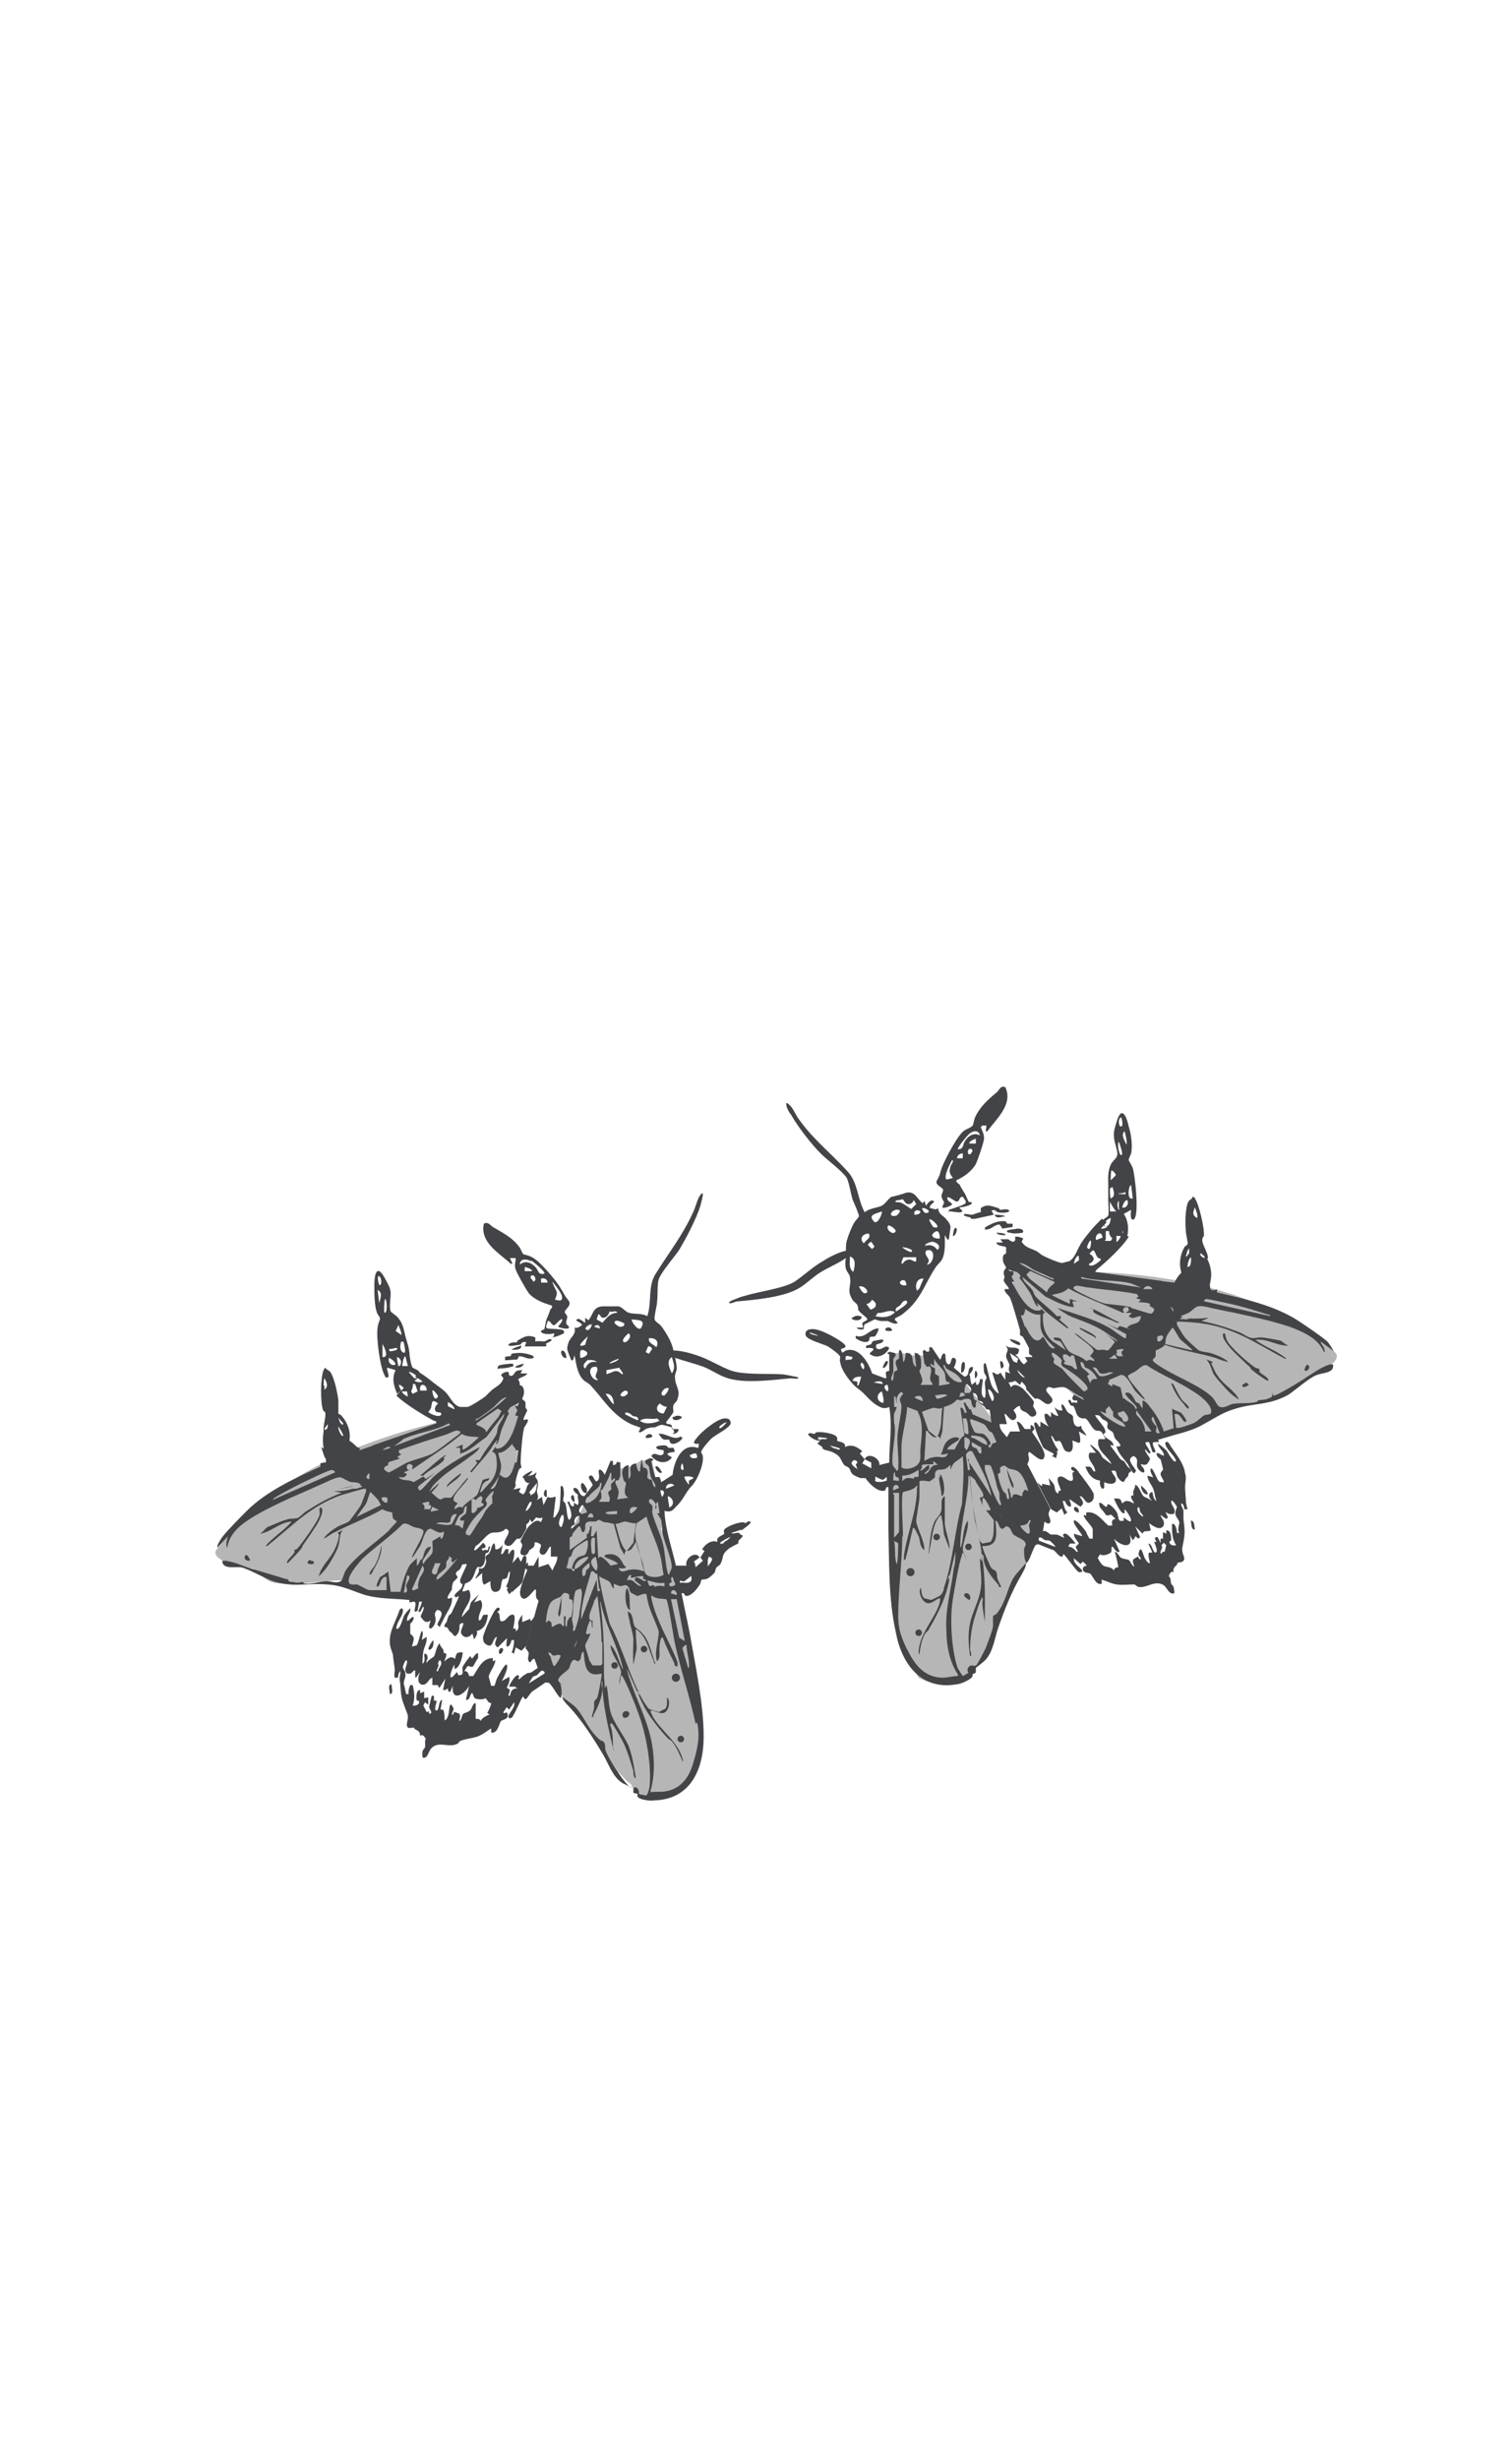 <svg viewBox="0 0 18.5 30.07" xmlns="http://www.w3.org/2000/svg" data-name="Capa 2" id="Capa_2">
  <defs>
    <style>
      .cls-1 {
        fill: none;
      }

      .cls-2, .cls-3 {
        fill: #434447;
      }

      .cls-3 {
        opacity: .39;
      }
    </style>
  </defs>
  <g data-name="Capa 1" id="Capa_1-2">
    <g>
      <rect height="30.07" width="18.5" class="cls-1"></rect>
      <g>
        <g>
          <path d="M3.99,17.88s-.05,0-.07.01v.04c-.31.14-.66.3-.9.54-.08.08-.23.23-.3.32-.02.03-.07.1-.06.13l.13-.14s-.02.06-.02.09c0,.01,0,.05.01.05.03-.19.19-.3.34-.39.19-.11.41-.21.62-.3-.02,0-.04,0-.06,0,.02,0,.04,0,.06,0,.09-.04.18-.08.27-.12.04-.02.11-.05.15-.05.03,0,.09.05.14.06.04,0,.08,0,.12.03.03-.02.06-.05.08-.08h-.02s.02-.08.05-.05c.03-.08.04-.2.04-.35l-.17.06c-.09-.12-.21-.18-.36-.19-.02,0-.05.01-.07,0M4.12,17.66s.1,0,.14.04c0,.04-.13-.02-.14-.04ZM4.11,17.58s.02,0,.02.02h-.05s-.08-.03-.08-.03c.03,0,.07,0,.11,0ZM3.98,17.75c.05.01.06.04.03.09-.03-.02-.02-.06-.03-.09ZM3.34,18.34s0-.02.02-.03c.13-.08.31-.17.46-.24.04-.02.21-.1.24-.1.02,0,.04.02.04.03l-.75.33Z" class="cls-2"></path>
          <path d="M3.93,17.69s.03.09.04.12c.02.03.04.06.05.09.03,0,.06,0,.1,0h-.01s.06-.05.06-.01c.07-.03.14-.09.24-.18l-.14-.07c.03-.12-.01-.24-.09-.33-.01-.02-.04-.02-.04-.03,0-.01,0-.13,0-.16-.01-.09-.05-.28-.1-.35-.02-.02-.04-.02-.06-.05,0,0-.02.02-.02.03-.04.08-.04.39-.01.48,0,.02.02.02.03.04.01.06-.03.16-.02.23,0,0-.02.09,0,.21ZM3.96,16.94s0-.09.01-.09c.03.05.05.1,0,.14,0-.01,0-.03,0-.05ZM4.14,17.44s.05.07.06.11c-.02.03-.07-.09-.06-.11ZM4.19,17.39s.02.01,0,.03l-.03-.03-.02-.06s.04.05.06.07ZM4.01,17.41s.01.07-.04.07c0-.03.03-.05.04-.07Z" class="cls-2"></path>
          <path d="M4.3,18.17c-.06.01-.12.03-.19.03.08,0,.16-.02.21-.03,0,0-.01,0-.02,0Z" class="cls-2"></path>
          <path d="M9.07,18.71s.18-.12.09-.11c-.02,0-.03.02-.04.02,0,0-.02-.01-.03-.01-.06,0-.17.04-.22.08-.03.03,0,.05-.01.06-.01.02-.11.04-.08.1-.08-.03-.15.03-.19.09l.03.02-.05.08.03.04-.09.08s0-.05-.02-.07l.07-.05c-.05-.09-.19.02-.16.1h-.13c-.05-.22-.13-.44-.14-.67.07.02.1,0,.14-.05.09-.08.12-.18.19-.25.07-.07.15-.26.14-.36,0-.03-.02-.04-.02-.06,0-.03.1-.14.12-.16.05-.05.23-.13.24-.19,0-.05-.03-.06-.07-.06-.09,0-.27.15-.33.22-.04.05-.09.1.01.09,0,.08-.02.04-.06.04-.17-.02-.25.21-.26.34l-.14.09s-.01-.05-.02-.06c-.01-.01-.04,0-.05,0-.01,0-.05-.17-.05-.2,0,0,.03,0,.02-.02-.03-.03-.06,0-.09.01-.02.05.03.05.04.08.01.04.01.09.03.14.02.04.05.06.05.11-.04,0-.03-.07-.05-.09,0,0-.04,0-.05-.03,0-.03.03-.11-.05-.12l-.02-.1s-.02.13-.02.15c-.04,0-.04-.09-.05-.1-.13.02-.02.14-.09.19v-.17c-.1.02-.08.12-.06.18,0,.02.03.03.03.04,0,.04-.05.14.03.18l-.14.02s.02-.05.02-.09c0-.04-.04-.09-.04-.12,0-.04.03-.01.04-.03,0,0,.02-.04.02-.05v-.16s-.04-.01-.04-.01c-.01.03-.02.04-.05.04v-.05s-.03,0-.03,0l-.07.17s-.04-.08-.07-.06c-.02.02.03.11-.03.14-.03,0-.04-.09-.08-.07-.05.02.04.09.03.12l-.1.13c-.08,0-.05-.11-.13-.1-.02.04.05.08.05.08,0,0,0,.02,0,.03,0,.04.02.05,0,.1l-.05-.03c.02.08-.05.04-.05-.01h-.03s.1.19.02.22c-.03-.05-.02-.13-.04-.19,0-.02-.03-.03-.03-.05,0-.02.01-.05.01-.07,0-.01,0-.13-.04-.1,0,.01,0,.23-.02.29,0,.01-.05.11-.07.09l.03-.25h-.02s-.04.02-.08,0l-.05.1-.02-.1-.06.04c.03-.05,0-.07,0-.11,0-.03.02-.07.01-.11,0-.04-.03-.05-.03-.07,0-.02.02-.03.01-.05-.05.06-.11.02-.15.08.02.03.02.05.07.05-.05.04-.03.1-.08.14l-.05-.03.02-.05-.09.02s.03-.03.03-.05c0-.02-.01-.04,0-.05,0-.02.03-.13.04-.14,0-.02.03-.02.03-.03,0-.01-.01-.04-.01-.06,0-.07.02-.34.04-.41,0-.03.05-.07.05-.11-.02-.02-.03,0-.05,0-.02-.01.04-.1.04-.12,0-.01-.02-.02-.02-.04,0-.01,0-.03,0-.05,0-.02-.04-.04-.04-.05,0-.01.03-.05.02-.11-.02-.07-.04-.04-.05-.06,0,0,0-.05-.02-.06,0-.03.1-.04.11-.08h-.08s.02-.04.02-.04c0,0-.07,0-.08.02-.02.01-.02.05-.06.05-.03,0-.02-.03-.03-.05-.03,0-.07.01-.09.04l.03.04c-.03.09-.1.1-.16.16-.02.02-.04.04-.06.06-.04.03-.17.12-.21.13-.02,0-.08,0-.1,0-.08-.02-.11-.1-.16-.16-.04-.05-.12-.1-.17-.14-.05-.04-.11-.09-.17-.12l-.05.05s.06.03.09.06c-.05.02-.09,0-.12-.03l-.2.2c.11.11.35.25.46.31.01,0,.03,0,.03.03l-.78.27c0,.15-.01.27-.04.35,0,0,0,0,0,0v.06s-.04,0-.04,0c-.02.03-.05.06-.08.08.01,0,.03,0,.03.02-.03,0-.05.02-.08.02-.01,0-.03,0-.04,0-.06.02-.13.03-.21.03,0,0-.01,0-.02,0l.1.02c-.16.06-.3.14-.44.23-.03.02-.08.08-.11.08-.04.01-.09,0-.13.02-.05.01-.18.07-.23.09-.02.01-.06.07-.09.08.14-.02.24-.14.39-.15-.09.11-.23.19-.32.3h.02c.3-.24.53-.49.9-.62.04-.01.29-.09.3-.08.01,0,.01.02.01.03,0,0-.05.14-.06.16-.01.03-.12.17-.14.2-.03.03-.11.05-.16.08-.05.03-.13.09-.16.14.05-.02.09-.06.14-.08.19-.1.39-.17.58-.28.02.02.12.04.12.04,0,0,0,.05.01.07.01.03.05.02.04.05,0,0-.08.08-.09.1-.15.14-.43.33-.53.49-.02.03-.04.12-.06.13-.05.03-.12,0-.17,0-.08,0-.18.04-.27.03-.02,0-.02-.02-.02-.02-.04,0-.06.02-.12,0-.05,0-.07,0-.07-.07v.04s-.39-.12-.44-.13c-.12-.04-.19-.08-.32-.1-.01,0-.03,0-.04,0,0,.11.15.07.23.08.09.02.28.13.39.17.24.08.42.02.66.04.18.01.29.07.44.12.18.06.38.05.57.07v.03s.05-.01.05-.01c.07,0-.04.17.05.11l.02-.11h.03s.01,0,0,.01c0,.02-.04.1-.04.11.03.03.04-.05.06-.06.02.04-.04.1-.03.13.04.05.06.08.12.04,0,0-.02.06-.02.07,0,.07.08,0,.08-.08,0-.05-.03-.07.02-.12.11.02.02.12,0,.18l.03.03s.05-.1.06-.12c.04-.08.1-.15.09-.24-.11.05-.02-.06,0-.1,0-.02,0-.05.01-.07,0-.03.05-.05.06-.08,0-.01-.03-.03-.02-.05,0-.02.04-.03.05-.05.03-.04,0-.06.08-.06.01.01-.08.17-.08.2,0,.05.03.04.03.05-.01.08-.08.08-.1.14l.02.02.03-.02s0,0,0,.02c0,.01-.08.17-.08.18-.04.06-.03,0-.06.1,0,.03-.04.04-.03.08.05,0,.04.03.06.05.02.02.02.01.05.05.03.04.07-.05.07-.07.01-.04-.02-.07.05-.08,0,.05-.05.1-.02.14.04.06.1.03.13-.01l.02.07s.06-.07.03-.1c.1-.02.13-.11.14-.2-.02,0-.03,0-.05,0-.03.02-.02.07-.06.07-.02-.09.08-.16.02-.25l-.08.03.06-.1s-.08.08-.09.09c-.02.03-.02.06-.03.09l-.09.1c.02-.12.15-.2.09-.33-.02-.01-.09.04-.08,0,0,0,.03-.07.03-.08,0,0,.05-.02.06-.03.05-.04.06-.13.09-.17.01-.01.02,0,.04,0,.07-.04.05-.11.06-.16,0-.02.03-.01.04-.03,0,0,.01-.05.02-.06-.02-.02-.03.02-.03.04-.03,0-.04-.01-.06.01l-.02-.03c.07,0,.06-.04.02-.07-.02.02-.09.11-.11.09l.02-.05c.06-.03.13-.14.19-.16.03-.01.1,0,.13-.02.03,0,.04-.05.07-.02.06.04-.09.15-.02.19.07.04.1-.06.14-.08.01,0,.03,0,.03,0,.02,0,.06-.09.08-.12,0-.01,0-.04,0-.05,0-.01.05-.03.04-.07l.03.04.05-.06s.05.02.08,0l-.02.06c-.05-.05-.11.01-.15.05-.02.02-.1.16-.1.18,0,.02.02.03.02.05,0,.03-.05.1,0,.12.06.02.07-.03.09-.06.02-.02.07-.03.06-.09.02-.02.08.02.08.03,0,.03-.04.08,0,.11.07.04.09-.11.12-.09v.12s.08,0,.08,0c0,.07-.04.11-.06.17l-.05-.08-.12.04v-.13s-.04.07-.06.11h-.07s0-.04,0-.04c-.01,0-.03.03-.04.04-.01.05.03.03.03.06-.03.07-.11.25-.08.31.05.11.16-.08.18-.08.02.02,0,.05.01.09,0,.02.02.04.03.05l-.16.58s.03.03.04.06c0,.03-.02.07,0,.1.03.04.03-.04.07-.03l.04.11s-.07.05-.09.06c-.02,0-.04,0-.06.02-.03.01-.06.05-.08.06-.02-.02.02-.04-.01-.05-.04-.01-.12.14-.11.14h.07s.03.02.03.02c-.06,0-.08.03-.09.09h-.02s.02-.07.02-.07l-.04-.03s.05-.08.03-.13l-.09.05s.09-.16.06-.2c-.02-.02-.11.15-.12.17-.01.03-.02.06-.03.09h-.04s-.02-.08-.03-.11c0-.04.07-.13.08-.19,0-.03-.02,0-.03,0v-.04c-.13,0-.18.13-.24.22h-.05s-.01-.07-.06-.06c.01-.01.03-.05.04-.06.02-.01.05.02.07,0,0,0,.05-.09.06-.1,0-.02,0-.04,0-.06-.05,0-.07.11-.09.04h-.01s-.08.1-.09.13c-.01.05.03.1-.05.1l-.02-.04c-.12.16-.08-.01-.03-.09v.05c.07.01.11-.2.1-.2-.06,0-.08,0-.09.08-.05-.04-.09-.01-.13.03-.01-.01.06-.11-.01-.1,0-.07-.04-.06-.05-.12-.04.03-.05.13-.07.16-.02.02-.07.04-.09.08-.01-.03.02-.04.01-.08,0-.02-.02-.04-.04-.03,0,.04.02.09-.02.12,0-.05,0-.1.01-.15.01-.06.05-.11.04-.18l-.06.04s.03-.11,0-.11c-.02.03-.04.15-.06.17,0,.01-.04.01-.06.02,0-.01.03-.08.02-.11,0-.02-.04-.04-.04-.05,0,0,0-.12,0-.12,0,0,.05-.04.04-.08-.02-.02-.08.08-.08.03,0-.05.05-.09.04-.14-.03.03-.06.06-.08.1-.01.02-.05.18-.09.15,0-.08.08-.15.08-.22,0-.04-.02-.03-.04-.01-.04.13-.13.26-.12.4,0,.06.03.11.04.16,0,.05.02.13.02.18,0,.02-.01.06,0,.09h.04s0-.06.03-.08c0,.03-.01.07-.01.09,0,.03.01.06.01.1.01.17.03.18.08.32.03.07-.01.11,0,.16.01.04.05.02.08.02.01,0,.01.02.02.02.03.02.06.02.06.08.03-.02.05,0,.07.04-.02.03,0,.07-.01.1,0,.01-.02.02-.03.05,0,.01-.01.07.01.08.06,0,.06-.08.1-.12.09-.09.21,0,.31-.05.02,0,.02-.03.05-.04.05-.02.14-.03.2-.05.06-.02.12-.07.17-.1v.05c.08.02.1-.12.12-.14.02-.02.1-.02.08-.09-.01-.04-.05.02-.05-.02l.04-.06.03.03.06-.09c.02.06-.06.13-.07.17,0,.03.02.03.04.02.03-.02.12-.25.14-.26l.02.03h.02s.05-.07.07-.09c0,0,.15-.1.16-.11.02,0,.02,0,.04,0,.05.03.1.15.15.19.02-.05.01-.12,0-.17,0-.02-.03-.03-.03-.05,0-.05.11-.11.13-.14.02-.03.02-.1.07-.11l.04.02c.06-.02.02-.09.07-.12.02.15.01.32.22.27.01.01-.04.26-.05.29-.01.02-.04.04-.04.06,0,.02,0,.04,0,.06,0,.02-.03.12-.03.12.03,0,.02,0,.02-.02.05-.09.11-.22.11-.32,0-.02-.02-.08,0-.1,0,.28.07.55.13.82,0,.02.04.06,0,0,0-.08,0-.16-.02-.24,0-.01-.02-.04-.01-.06,0,0,.01,0,.02,0,.03.04.09.15.12.2.06.11.1.25.14.38,0,.03,0,.08.03.09-.02-.13-.04-.27-.09-.4-.06-.13-.16-.25-.21-.38-.04-.12-.03-.24-.06-.36l-.02.04c0-.06-.01-.12-.01-.18,0-.31,0-.51-.04-.82,0-.01-.01-.06,0-.06.05.28.21.54.27.81,0,0,0,.04,0,.02-.05-.1-.07-.22-.15-.3,0,.1.12.24.13.33,0,.04-.03.1-.02.15l.02-.11s.02.01.02.02c.06.1.17.38.21.5.08.23.14.58.12.82,0,.02-.02.13-.05.13l-.08-.02s0-.07-.04-.08c-.02,0-.04.02-.06,0-.03,0-.14-.15-.16-.19-.04-.05-.13-.2-.15-.26-.01-.03,0-.08-.02-.1-.01-.02-.04-.02-.05-.03-.14-.12-.18-.26-.28-.38-.05-.06-.13-.1-.18-.15,0,.04.05.09.08.12.16.17.3.39.42.59.07.12.12.28.24.35.02.01.12.06.13.06,0,.01,0,.04,0,.05,0,.02.04.01.05.02,0,0,0,.02,0,.03.01.04.16.06.2.05.45-.01.61-.38.61-.78,0-.4-.1-.86-.17-1.26-.03-.16-.07-.33-.1-.49.03-.02.04.03.05.03.07.01.15-.1.18-.15,0-.01.01-.05.02-.05,0,0,.04,0,.06-.01.03-.01.07-.05.09-.07.02-.03.01-.05.03-.07,0-.01.04-.02.05-.05.04-.08,0-.1.1-.18.03-.02.09-.05.11-.06.01-.01,0-.03.01-.04.02-.02.04-.03.05-.06-.03,0-.04-.03-.05-.03-.03-.01-.07.02-.09,0l.12-.04v.04s0,.02,0,.02ZM8.89,17.39s-.08.1-.09.06c0-.02.08-.07.09-.06ZM8.53,17.82s-.08.03-.09-.03c.05-.02.09-.05.09.03ZM8.49,18.07l-.06.03v.05s0,0-.01-.01c-.01-.01-.06-.08-.04-.09.05,0,.08-.01.12.03ZM8.35,17.89s.03.09,0,.08c-.03,0-.02-.07,0-.08ZM8.19,18.43s-.02-.12-.02-.14c.07.02.09.11.02.14ZM8.25,18.16l-.1.04c-.01-.06.07-.08.1-.04ZM5.85,17.34c.06-.04.12-.08.18-.13.05-.04.1-.12.17-.13-.11.11-.24.2-.38.29,0-.02,0-.02.02-.03ZM6.14,17.24s-.03.06-.04.08c-.05.06-.11.13-.15.19-.01-.05-.07-.07-.12-.09v-.02s.26-.18.26-.18l.05.03ZM5.48,17.14s.08.04.08.09l-.08-.04v-.05ZM5.36,17.07c-.04.08-.07-.03-.07-.07.01-.02.07.06.07.07ZM4.93,17.01h.05s.01.06.01.06c0,.01-.08-.04-.07-.06ZM5.05,17.04l-.02-.03s.03-.06.02-.09h.03s.03.09.03.09l-.06.03ZM5.14,16.99c-.01-.1.09-.06.08.01h-.08ZM5.24,17.26s.02-.02.03-.04c.02-.05,0-.14.09-.06-.03.02-.06.07-.02.1.01.01.05,0,.06.02,0,.07-.15,0-.16-.02ZM4.92,17.6c.18-.09.39-.1.57-.2l.02.02-.69.26.11-.08ZM4.78,17.7l-.1.03s.07-.07.1-.03ZM4.35,18.56s.12-.16.13-.18c.02-.05.03-.09.05-.14.01,0,.09.09.1.1,0,.01.03.05.03.06l-.31.15ZM4.74,18.31v.05c-.02.05-.15-.09,0-.05ZM4.75,18s-.06-.03-.05-.05c0-.02.03-.03.05-.04,0-.01,0-.02,0-.03.03-.02.1-.03.14-.05l-.03-.02.05-.03-.03-.02v-.03c.19-.07.38-.13.57-.19.04-.01.12-.06.15-.05.07.01.01.05-.02.07-.07.05-.24.19-.31.22-.09.04-.19.06-.29.1-.04.02-.21.12-.22.12ZM4.84,18.05c.06,0,.1.04.14-.03l-.04-.02.07-.03s-.03,0-.03-.02c-.02-.06.06-.07.07-.02,0,.01-.02.03,0,.03.2-.14.41-.27.6-.43.07.04.14.03.21.04,0,0-.18.17-.2.15v-.06s-.09.04-.09.04h.06s0,.07,0,.07c.12-.03.21-.13.32-.2l.22-.29c0,.06-.07.12-.08.18-.01.04,0,.05-.03.1-.06.1-.14.19-.19.29h-.05s0,.02.02.03c-.02.04-.05.06-.07.09,0,0-.03.02,0,.03.07-.09.16-.18.23-.28.02-.03.04-.07.07-.1.02-.03.02,0,0,.02,0,.03.02,0,.02,0,.02-.04.03-.12.05-.17.03-.07.06-.14.09-.2-.04,0,0-.05.02-.07l.1-.05-.02.04h-.03s.03.05.03.05c0,.02-.03.04-.02.07h.03c-.03.11-.11.4-.26.4-.02,0-.01-.02-.02-.02l-.04.06s.04,0,.05.05c.02.12.01.21-.06.31-.01.01-.11.12-.12.13,0,0-.02,0-.02,0,.02-.03.02-.08.05-.11.02-.03.06-.02.07-.06-.01,0-.08.02-.08.02-.01,0-.05.15-.07.18-.04.05-.15.1-.18.16-.06-.02-.05,0-.1.02,0-.03.02-.05.04-.07-.02-.02-.06-.02-.05-.06,0-.06.15-.19.18-.25-.02,0-.02.01-.03.02-.03.03-.17.21-.18.22-.02,0-.06,0-.08,0-.02,0-.03.02-.05.02-.03,0-.08-.06-.11-.08,0-.01.09-.09.09-.12l-.12.11s.04-.07.05-.08c.17-.18.28-.22.46-.36.04-.03.09-.06.11-.11-.18.1-.39.21-.55.35-.04.03-.15.17-.18.18-.02,0-.03-.04-.02-.05l.21-.17-.12.08-.03-.03-.12.07c-.08-.05-.16.01-.2-.1ZM5.84,18.45s-.04.07-.07.04v-.16s.03-.01.03-.01l.02.02s.04-.05.07-.05c.03.03,0,.05,0,.08.08.03-.03.06-.06.07ZM5.51,18.6s0-.1.08-.09l-.06.12c-.06.03-.12,0-.19,0,.04-.04.11,0,.16-.02ZM5.27,18.47l.02-.05.08.04-.1.02ZM5.16,18.38s.05-.02.08-.02c.03,0,0,.03.01.04,0,0,.01,0,.02,0,.01.02,0,.04-.01.05h-.07s.02-.05-.03-.07ZM4.94,19.47l.04-.21c.07,0,0,.08-.01.12,0,.04.04.09-.03.09ZM5.14,19.28s-.04.1-.02.14c-.03,0-.06.04-.08.01l.13-.29c.04.06,0,.08-.02.13ZM5.19,19.12s-.02,0-.02-.03c0-.03.12-.17.1-.18-.08,0-.08.1-.1.14,0,.01-.03.02-.03.03-.01.02-.02.05-.04.06v-.09s-.08.07-.09.09c-.05.09-.09.22-.11.32h-.12s-.03-.25-.03-.25c-.02.02-.08.06-.1.07,0,0-.08.15-.02.11.02,0,.03-.13.1-.11v.16s-.17,0-.21,0c-.05-.01-.13-.07-.16-.07-.03,0-.07.01-.09-.02-.03-.08.11-.23.16-.29.16-.15.34-.27.5-.43.05-.02.1.03.14.04.03.01.08.01.11.04.02.05-.13.27-.14.33.01.01.09-.13.1-.14.03-.05.06-.22.13-.21.03,0,.11.08.16.03v.03s-.01.07-.04.06v-.03s-.1.06-.1.06c0,.04.01.11,0,.14-.01.04-.11.1-.11.16ZM5.32,19.25c-.08-.02,0-.09,0-.14h.07s-.02.05-.03.07c-.01.02,0,.07-.05.07ZM5.34,19.31c0-.08.1-.1.12-.16,0-.02,0-.04,0-.05,0-.02.05-.05.03-.08l.04.03s-.02.04.01.05l.06-.05s-.21.27-.26.26ZM5.66,18.69s-.05-.06-.09-.04c-.01-.01.04-.11.05-.12.02-.02.05-.03.05-.04.01-.02,0-.07.04-.08,0,.03,0,.06-.01.09-.01.02-.1.06-.06.09h.04s-.02.1-.02.1ZM6.03,18.37s-.07.07-.09.1c-.04.08-.05.09-.1.16-.03.05-.06.1-.09.14-.09,0-.04-.07-.01-.12.05-.09.13-.16.2-.23.04-.05,0-.06,0-.08,0-.02.09-.12.1-.11,0,.03-.02.05-.02.07,0,.02.01.04,0,.06ZM6.11,18.03c-.02.05-.04.19-.11.17.07-.09.14-.18.13-.3,0-.02-.04-.13-.03-.14.07,0,.12-.06.17-.11,0,.04.04.04.04.08h.03s-.02.15-.02.15h-.02c-.02.08-.07.26-.18.15ZM6.43,18.47s.05-.13.07-.11c.02.01-.03.11-.07.11ZM6.54,18.25s-.04.03-.05.03c0-.02,0-.03-.02-.03h0s.1-.12.1-.12c0,.03-.01.1-.03.12ZM5.36,20.35s0-.06.03-.05c.03.06-.02.07-.03.13h-.02s.02-.05.03-.08ZM5.99,20.96s-.09.03-.11.08c-.01-.04-.06-.02-.06-.03,0,0,0-.14,0-.16,0-.01.01-.02-.01-.03-.03.02-.03.05-.05.08-.02.03-.08.04-.09.05-.02.01-.02.08-.05.09,0-.03.02-.06,0-.09,0,0-.05-.02-.06-.02-.02,0,0,.04-.03.03,0-.03.02-.05.02-.07,0,0-.02-.06-.04-.05-.02.04-.01.09-.03.14,0,.01-.02.05-.04.05,0-.02,0-.14-.03-.13h0s-.02,0-.02,0l.02-.12c-.05.01-.03.13-.07.13-.04,0,.01-.1,0-.12h-.03s0-.05,0-.05c0-.01-.02-.02-.03,0,0,0-.03.12-.03.13,0,.02.06.08,0,.08v-.03s-.03.01-.03.01l-.04-.08.02-.04.04.03v-.09s-.05.01-.05.01v-.08s-.05.02-.05.02v-.04c-.05,0-.05.1-.04.13,0,0,.02,0,.02,0,.03.04-.03.07-.07.06.03-.09.02-.16,0-.25h-.03s-.03.06-.02.11h-.03s-.02-.09-.03-.13c0-.04.03-.08.02-.12,0-.04-.03-.05-.03-.08,0-.02.04-.12.05-.07.01.04-.05.1,0,.15.01,0,.03,0,.04,0,.03-.01.03-.04.06-.04v.08s.01.01.01.01l.05-.07s-.03.07-.02.1c0,.04.04.07.08.05.04-.02.05-.07.09-.08v.09s.05,0,.06,0c.02,0,.01.04.03.03l.07-.11-.03.14h.03s.03-.02.03-.02c0,.02,0,.05.03.04l.03-.07c-.02.2.14.11.2,0l-.04.17c.05.01.05-.06.07-.08.02-.01.02.05.04.06.03.02.11.02.13,0,.03.03.03.06.07.06,0,.02-.03.1-.05.12ZM8.28,19.5l-.07-.02c0-.07.08-.04.07.02ZM8.26,19.35v.03s-.06.03-.07,0c-.01-.03.02-.03.03-.04,0-.01-.02-.04,0-.06.02-.01.02.06.04.07ZM8.1,18.3s-.02-.05-.02-.08c.06-.01.05.05.02.08ZM8.02,18.45s-.01-.07.03-.09l.02.14h-.03s.04.06.05.08c.01.05.01.13.02.18.03.12.1.28.11.39,0,.05-.03.06-.03.1-.01,0-.02-.01-.02-.02-.03-.11-.03-.24-.06-.36-.03-.12-.11-.28-.13-.38,0-.03.01-.06,0-.08,0-.02-.04-.03-.04-.05,0-.09.11.02.09.08ZM8.15,19.4s-.09-.03-.14,0c-.02-.05-.04.01-.07-.02,0,0-.02-.06-.02-.06.08.02.13.04.21.03v.06ZM7.91,18.54c.04.15.12.3.16.45.03.09.03.18.05.26-.05.04-.17.04-.21,0-.04-.04-.03-.1-.05-.15-.05-.15-.12-.32-.07-.48l.12-.08ZM7.78,19.33s.05.04.07.06c-.08,0-.09-.1-.18-.07,0,0,.02-.07.05-.07v.04s.13-.03.15-.02c0,0,0,.02,0,.03,0,.01.04,0,.03.03-.05,0-.08-.06-.13-.04,0,.01,0,.03,0,.04ZM7.8,18.43s-.06.08-.09.07c-.02-.07.03-.09.09-.07ZM7.55,18.47v.04c-.05,0-.11.01-.14-.01,0-.03.12-.02.14-.03ZM7.37,18.21s.07-.12.09-.18c0-.01,0-.03.02-.02v.09s.04-.03.04-.03c.02.03-.03.05-.04.07-.01.02,0,.04,0,.06,0,.02-.03.02-.04.05,0,.02.04.07.01.11h-.12s.01-.03.02-.03c.02-.03,0-.08,0-.11ZM7.2,18.3c.04-.06.1-.09.13-.13.02-.02,0-.05.03-.04,0,.07-.04.16-.09.2-.06.05-.15.08-.08-.03ZM7.26,18.55h-.07c.02-.07.07-.06.07,0ZM7.13,18.4s.06.07.05.09l-.06.02c-.06-.03-.03-.07,0-.11ZM7.03,18.63s-.02-.09.06-.1v.08s-.1.08-.1.08c-.01-.04.04-.05.05-.06ZM6.89,18.52c.02.05,0,.1-.02.15-.07-.02,0-.17.02-.15ZM6.47,20.58s.04-.07.05-.08c.01-.01.04-.01.06-.03.02-.02.04-.06.07-.04.01,0,.02.02.01.03l-.19.12ZM6.77,20.36s-.03-.08-.03-.09c0-.02-.03-.04-.03-.07.03,0,.04.03.06.04.04,0,.06-.02.09,0,0,.02-.06.12-.08.13ZM6.97,19.77s-.02.04-.03.05c0,.02,0,.05-.01.07-.03-.04,0-.09-.01-.13-.03,0-.02,0-.02.03,0,.03,0,.06,0,.09-.03,0-.02-.03-.05-.03-.04,0-.06.03-.1.04,0-.05,0-.06-.04-.08l-.03.03c0-.06.02-.2.06-.25.03-.04.08-.05.12-.07.03-.03.03-.07.1-.03.01.02,0,.05.01.06,0,0,.02,0,.03.01.02.02,0,.18-.01.21ZM6.98,19.18s-.04,0-.05-.02c.02-.03.02-.08.03-.11,0-.02.03-.02.03-.03.01-.03.01-.05.04-.09.02-.02.15-.11.16-.1.01.06,0,.1-.02.16-.01.03-.07.03-.1.05-.04.03-.06.08-.07.12,0,.03.03.02.03.02,0,0,0,.03-.01.03-.01,0-.04-.04-.04-.05ZM7.18,19.07s-.13.13-.15.11c0-.09.09-.14.17-.15,0,.02-.01.02-.02.04ZM7.21,19.11c.02.07-.03.07-.04.09,0,.01,0,.06-.03.07-.02,0-.02-.08-.01-.09,0-.01.08-.08.09-.08ZM7.02,20.14s.05-.08.04-.13c0,.04,0,.1-.04.13ZM7.04,19.91s0,.03-.03.03c0-.03.01-.05,0-.08-.02-.09-.01-.05,0-.14,0-.05.01-.26.04-.28,0,0,.06-.02.06-.02,0,.02.01.03.01.05,0,.05-.02.19-.03.24,0,.05-.03.15-.05.2ZM7.11,19.79c0-.2.07-.38.12-.57.04-.04.04.03.08.02v.02s.02.16.02.16c0,0,.02.01.01.03h-.03s-.01-.14-.01-.14l-.19.49ZM7.24,18.99s-.02-.16,0-.18c.01-.02.02-.01.04-.01v.18s-.02.04-.03.01ZM7.29,19.03s.02.08.02.12c0,.01,0,.05-.02.05-.05-.06-.1-.12,0-.17ZM7.37,20.07c0,.07,0,.18,0,.25,0,.01,0,.03-.02.04h-.1s-.03-.05-.04-.06c0-.02-.05-.16-.05-.18,0-.03.07-.13.06-.15-.02,0-.03.02-.05,0,0-.02.05-.23.07-.13,0,.02,0,.06.01.06v-.09s-.04.01-.04-.04c0-.06.05-.14.06-.2l.04-.06c.02.18.05.38.05.57ZM7.32,19.05l-.02-.34s-.03.05-.04.07h-.03s.01-.12.01-.12c-.03,0-.02,0-.02.02,0,.02-.02.05-.02.07h-.02s0,.05,0,.05l-.21.15v-.15s.02-.02.03-.02c0,0,0-.03.02-.05.02-.02.04-.05.06-.07.04-.01.02.08.06.07.05-.05-.02-.11.07-.13.03,0,.06,0,.08,0,.01,0,.02-.02.04-.02.01,0,.05.03.07.03.03,0,.07.01.11.02l.08.29.05.09s0-.04.02-.05c-.08-.09-.09-.22-.13-.33.04,0,.07-.02.11-.03.04,0,.1.03.14.02l-.03.24-.08.1c.06,0,.07-.05.1-.09,0,0,0-.02.02-.02l.09.36c-.06-.02-.11-.03-.17-.02-.05,0-.11.06-.14-.02.02,0,.05.01.07,0,.04,0,0-.03-.01-.04-.03-.06-.06-.12-.15-.13-.02,0-.1,0-.08.03.01.02.14.05.16.09l-.09.02s-.07-.1-.13-.11ZM8.53,21.06c.04.18,0,.33-.05.5-.05.17-.15.31-.34.34-.05.01-.12,0-.18.01v-.02c.05-.17.05-.37.02-.55-.04-.26-.16-.49-.25-.74-.02-.06-.05-.13-.06-.2l.12.27s.06.04.03.05l-.02-.04c.07.21.22.41.37.57.02.02.05.03.06.05.05.06.09.16.12.23.02,0,0-.02,0-.03-.05-.2-.26-.34-.36-.51,0-.01-.05-.08-.02-.08.07.01.14.07.19,0,.03-.04.04-.13,0-.16,0,.04.01.11-.02.14,0,0-.07.03-.07.04-.01,0-.12-.03-.13-.04-.02-.01-.04-.06-.06-.08-.17-.29-.26-.66-.42-.96-.05-.19-.1-.38-.13-.58.03.02.11.05.13.07.02.02.02.06.05.08v-.06s.06.03.08.03c.05,0,.07-.04.11.03,0,.01,0,.03.02.05,0,0,.07.04.08.04.02,0,.08-.04.11-.02.01.06.02.12.04.17.02.07.1.23.11.29,0,.11-.06.25-.02.36.05-.05.02-.13.03-.18,0-.02.01-.13.04-.11.04.11.09.21.14.31,0,.02.01.05.04.04,0-.02,0-.03,0-.05-.1-.26-.26-.5-.32-.78,0,0,0-.03,0-.04.05.05.11.04.18.05.03.02.09.48.11.55.07.32.18.64.25.97ZM8.42,20.39s-.07-.23-.07-.24c0-.01.04-.05.05-.04,0,.09.04.19.03.28ZM8.39,20.07l-.08-.05-.1-.47h.06s.01,0,.01,0l.1.52ZM8.32,19.36v-.04s.04.02.05.01c.02,0,.08-.07.09-.06v.05c-.03.05-.09.02-.14.03ZM8.66,19.15v-.07s0-.04.02-.05c0,0,.03.02.03.02.01.03-.03.07-.05.1ZM8.86,18.86s-.04.03-.05,0c.04-.03.09-.06.13-.07-.02.02-.05.05-.08.06Z" class="cls-2"></path>
          <path d="M4.94,16.98l.22-.17s-.03-.04-.04-.05c-.02-.02-.06-.03-.07-.04-.02-.02-.04-.14-.04-.18-.01-.08-.02-.1-.04-.17-.03-.1-.03-.18-.1-.26-.02-.03-.08-.06-.09-.08-.02-.05,0-.16,0-.22,0-.07-.05-.14-.08-.2-.1-.17-.12,0-.12.1,0,.09,0,.25.03.33,0,.02.04.06.04.08,0,.01-.03.08-.03.11-.02.11.03.5.09.59,0,.01,0,.02.03.02.04,0-.02-.11,0-.12l.1.03c-.05.1-.02.2.02.29l.05-.04s-.03-.05-.03-.07c.03,0,.05.03.07.05ZM4.64,15.71s-.03-.09-.01-.11c.04,0,.05.12.01.11ZM4.64,15.93s-.02-.16-.02-.16c.07.03.03.11.02.16ZM4.7,16.04c0-.05,0-.11.01-.16.03,0,.03.21-.01.16ZM4.91,16.32l-.07-.05s.03-.05.03-.07c.01,0,.05.11.04.11ZM4.87,16.68s-.02-.09-.01-.09c.05.02.06.07.03.11-.03,0-.01,0-.02-.02ZM4.76,16.6s.07.03.08.08c-.05.03-.1-.03-.08-.08ZM4.68,16.43s.1.17,0,.16v-.16ZM4.95,16.54c-.06-.01-.06-.09-.04-.14.01,0,.02,0,.03.01,0,.01.03.12.01.12ZM4.77,16.52s-.02-.03,0-.03c.02.01.1-.03.09,0,0,.02-.08.03-.09.03ZM4.92,16.71s.01-.12.04-.13l.03.12h-.08ZM5.07,16.85s-.05-.05-.07-.08c.04,0,.16.08.07.08Z" class="cls-2"></path>
          <path d="M8.25,17.51s-.01-.04-.03-.06c0,0-.12-.04-.13-.03-.02,0-.05.02-.08.03-.03,0-.05,0-.08.01-.03,0-.07.05-.1.05-.04,0,.02-.04,0-.06,0,0-.09-.03-.11-.04-.24-.12-.33-.3-.5-.48-.03-.03-.07-.04-.1-.08-.06-.08-.07-.18-.09-.28l-.02.06s-.01,0-.02,0c0,0-.05-.12-.05-.14,0-.03.01-.06.02-.09.03-.06.09-.09.07-.17.04.01.06-.01.09-.03.01-.02-.07-.05-.07-.06.03-.05.09.03.11.03v-.06s.04.03.04.03c.06-.07.05-.16.17-.17.02,0,.16,0,.19,0,.05,0,.09.07.14.08.07.02.15,0,.22.04.06-.18,0-.37.11-.53.15-.24.33-.47.45-.74.03-.06.04-.12.07-.18,0,0,.03-.06.05-.05,0,.05-.02.1-.03.15-.05.16-.17.39-.26.54-.06.09-.22.27-.25.36-.02.06-.01.2-.02.27,0,.05-.04.19-.03.22,0,.02.05.05.07.07.03.03.09.13.11.17.02.04.04.09.05.14.09,0,.2.03.29.06.15.05.27.13.4.18.15.06.45.04.62.05.05,0,.13.02.18.03.01,0,.03,0,.04.02-.03.01-.07,0-.1,0-.22.02-.58.07-.79-.01-.09-.03-.17-.09-.27-.13-.11-.04-.23-.07-.35-.11.01.04.02.09.02.13s-.03.07-.02.12c0,.09.07.14.03.25,0,.03-.04.05-.05.08s0,.06,0,.08c-.01.03-.09.12-.09.13,0,.03.06.01.07.04v.04s.08,0,.08,0c.01.04-.04.06-.07.06ZM8.04,17.34c-.07.02-.15-.02-.21.03.07.05.17.03.24,0l-.03-.03ZM7.74,17.31s-.04-.05-.09-.04c0,.03,0,.02.02.03s.13.07.14.06c0-.05-.04-.04-.07-.05ZM8.07,17.16c-.06.05-.03.12.05.12l.04-.08s-.06-.01-.08-.04ZM7.48,17.14l.03.03c0-.07-.03-.14-.1-.13l.07.1ZM8.13,17.06s.06-.06.05-.09c-.06-.02-.13.1-.05.09ZM7.65,17s-.01,0-.02.01c-.02.01-.06.05-.02.06.05.01.11-.06.04-.07ZM7.3,16.71c-.14-.02-.07.18.02.16-.08-.06.02-.09-.02-.16ZM8.22,16.79c.05-.07.02-.13,0-.2-.07.05-.03.13,0,.2ZM7.42,16.75v.05s.06-.02.08-.03c.07-.03.1.03.11.03.04,0-.04-.07-.03-.08l-.16.03ZM7.2,16.62s-.1.07-.04.11c.03-.06.06-.09.14-.08-.01-.02-.08-.03-.1-.02ZM7.46,16.67s.11-.03.11-.06c0,0-.12.04-.11.06ZM7.9,16.53l.04.02.04-.06s-.02-.04-.05-.03l-.03.07ZM7.15,16.51c-.07-.03-.05.05-.05.09.06,0,.13-.06.05-.09ZM8.03,16.47c.04-.07-.01-.12-.09-.11-.01.06.05.07.09.11ZM7.19,16.34s-.08.07-.09.1c0,.03.05,0,.06,0,0,0,.02-.08.03-.09ZM7.69,16.3s-.11.09-.05.11c.04,0,.1-.08.05-.11ZM7.84,16.24c.07-.11-.03-.1-.11-.11-.01.02.07.14.11.11ZM7.2,16.26s.04-.03.04-.07c-.05,0-.12.07-.04.07ZM7.27,16.22s.06.02.07.02c0-.05-.05-.05-.07-.02ZM7.64,16.18s-.1-.06-.12-.02c-.01.02.04.05.06.06.03,0,.06,0,.06-.04ZM7.46,16.03s-.02.08-.08.08c-.04,0-.03-.05-.06-.04l-.02.06.07.04c.05-.05.09-.12.18-.12,0-.04-.07,0-.09-.02Z" class="cls-2"></path>
          <path d="M6.76,16.35s.03-.03.02-.05c-.03.01-.14.02-.16-.02-.01-.02.03-.02.04-.03,0,0,.02-.08.02-.1.02-.06.03-.07.05-.13,0-.02.04-.03.02-.06-.1-.03-.21-.07-.28-.15-.03-.04-.15-.25-.16-.29-.02-.05,0-.09,0-.14h-.02s-.05,0-.05,0l.03.07h-.02c-.14-.13-.38-.26-.33-.49.05-.03.08.02.11.04.12.07.24.13.32.24.02.02.04.08.05.09.02.01.08.02.11.04.09.04.3.29.35.38.04.06.04.08.09.14.06.07-.04.11-.04.15,0,.02.03.03.03.06,0,.03-.02.06-.01.08,0,.02.04.03.03.05,0,.03-.12,0-.13-.01.01-.03.05-.05.05-.09-.02-.02-.08.07-.1.07-.04,0-.04-.06-.08-.05,0,.03-.04.08,0,.09.03.01.18,0,.2.03v.03s-.14.07-.16.04ZM6.76,15.68s.02.05.03.07c.04.06.02.08,0,.14.03,0,.06.02.08,0,.04-.05-.08-.18-.11-.22ZM6.62,15.63v.05s.08,0,.08,0c0-.04-.04-.06-.08-.05ZM6.55,15.65c.01-.05-.05-.09-.06-.03l.04.05.02-.02ZM6.5,15.42c-.05-.03-.14-.04-.14.04.07-.06.15-.02.2.04.03.04.03.09.1.07.02-.02-.14-.15-.16-.16ZM6.42,15.49v.05s.09,0,.09,0c0-.03-.08-.05-.09-.05Z" class="cls-2"></path>
          <path d="M6.28,19.47s0-.02,0-.02c.03-.03.1-.08.11-.11.01-.02.03-.14.04-.17,0-.03.03-.16-.01-.15-.03,0-.03.07-.05.07l-.03-.06-.07.08c.01-.05.03-.1.02-.16-.04-.02-.05.05-.07.05v-.06c-.06-.02-.04.06-.09.06l.02-.12s-.03.07-.09.06c0,0,0-.09-.02-.07-.03.03-.03.08-.05.11,0,.02-.05.03-.05.06,0,.03.02.04,0,.08-.02.08-.08.05-.08.05,0,0,0,.03,0,.04,0,.02-.05.08-.04.09l.08-.07s-.01.15.03.14l.07-.04c0,.05,0,.14.07.13.08-.01.05-.11.08-.15,0-.01.03,0,.05-.02s.01-.07.04-.08c0,.04-.01.08-.02.12s-.05.08,0,.08l-.02.02.03.06s.03-.03.04-.04Z" class="cls-2"></path>
          <path d="M6.29,20.21l.02-.07.07.04.06-.06.1-.36s-.03.05-.05.06v-.03s-.1.04-.1.04v-.09s-.05.07-.05.1.02.08-.03.1v-.03s-.03,0-.03,0c0-.03.05-.19-.02-.17-.05.01-.07.09-.13.08-.03-.02,0-.11-.05-.11,0,0,.05-.03.03-.05-.03-.03-.07.05-.08.07-.03.05-.12.25-.12.29,0,.04.01.07.05.09.08.04.06-.08.12-.1-.01.06-.05.09.01.13l.11-.11s.01,0,0,.02c0,.03-.01.04,0,.08.04,0,.05-.05.06-.08h.03s0,.09-.03.15l.04.02Z" class="cls-2"></path>
          <path d="M6.68,16.44s0-.02.01-.02c0,0,.1-.04.04-.05-.02,0-.04.02-.07.03-.03,0-.07-.01-.11,0v-.05c-.1-.04-.15,0-.22.04,0,0,0,.02-.01.02-.03,0-.08,0-.1.03,0,.03.12,0,.14,0s.02-.05.08-.03l-.02.05h.24s.02,0,.03-.01Z" class="cls-2"></path>
          <path d="M8.24,17.7s-.05,0-.06,0-.01-.03-.05-.03c-.02,0-.11,0-.1.03.02.03.06.02.09.03v.04c-.05.06-.11-.04-.15.03.06.08.18.11.25.02,0-.02-.14-.05.03-.07.01,0,0-.03,0-.03Z" class="cls-2"></path>
          <path d="M3.7,18.9s.12-.17.15-.22c.03-.04.13-.21.08-.25-.04,0-.01.05-.02.09-.02.08-.21.34-.27.41-.01.01-.04.02-.04.02,0,0,.01.02,0,.03-.01.03-.08.08-.09.12.01.02.02,0,.03-.01.04-.04.13-.13.16-.18Z" class="cls-2"></path>
          <path d="M8.06,17.53s.04.07.07.07c.02,0,.05,0,.06,0,0,0,0,.04.03.05.04.01.11-.03.13-.07l-.02-.02c-.09.06-.18-.05-.28-.03Z" class="cls-2"></path>
          <path d="M6.33,16.62l.02-.04c.07,0,.11.05.18.02,0-.02,0-.02-.02-.03-.08-.03-.16-.04-.25-.02-.01,0,0,.03-.02.03-.02,0-.04,0-.06.01v.04s.14-.01.14-.01Z" class="cls-2"></path>
          <path d="M4.2,18.7l-.07.04.02.02c-.01.06-.02.11-.05.17-.05.12-.17.21-.2.34.08-.07.13-.15.18-.24.02-.04.05-.09.06-.13.02-.06.01-.14.05-.19Z" class="cls-2"></path>
          <path d="M6.1,16.73s.1,0,.15-.02c.01,0,.04,0,.03-.03,0-.02-.1,0-.12,0-.03.01-.08,0-.07.06Z" class="cls-2"></path>
          <path d="M7.64,21c.05.01.09-.07.03-.08-.06-.01-.07.07-.03.08Z" class="cls-2"></path>
          <path d="M6.51,17.98s-.14.06-.11.09c.02.02.13-.08.11-.09Z" class="cls-2"></path>
          <path d="M8.34,17.32s-.05-.03-.09,0c0,0-.03,0-.02.02.02.05.13,0,.11-.02Z" class="cls-2"></path>
          <path d="M7.18,18.25v-.05s-.04-.08-.06-.07c-.03.02,0,.14.06.12Z" class="cls-2"></path>
          <path d="M5.3,20.05s-.08.1-.05.12c.05-.01.06-.07.05-.12Z" class="cls-2"></path>
          <circle r=".04" cy="20.36" cx="7.52" class="cls-2"></circle>
          <path d="M6.93,16.6s0-.08-.05-.09c-.04.01.01.11.05.09Z" class="cls-2"></path>
          <path d="M3.06,19.07s-.04-.09-.06-.05c-.03.04.04.08.06.05Z" class="cls-2"></path>
          <path d="M8.1,18s-.05-.1-.08-.07c-.01.02.05.1.08.07Z" class="cls-2"></path>
          <path d="M6.38,16.45s-.11.03-.12.05c.04,0,.12.01.12-.05Z" class="cls-2"></path>
          <path d="M3.84,19.09l-.06-.02-.02.04s.09.04.08-.02Z" class="cls-2"></path>
          <path d="M4.79,20.59c-.05,0-.02.08-.02.12.05,0,.02-.08.02-.12Z" class="cls-2"></path>
          <path d="M6.41,16.67s-.13.03-.1.05c.04,0,.08,0,.1-.05Z" class="cls-2"></path>
          <path d="M7.92,17.58s.07,0,.06-.03c-.02-.03-.06-.02-.08.01,0,0,0,.02.01.02Z" class="cls-2"></path>
          <path d="M6.11,20.22s.03,0,.04-.03c.03-.07-.07-.05-.04.03Z" class="cls-2"></path>
          <path d="M7.03,18.36s0-.1-.03-.08c-.03.02,0,.08.03.08Z" class="cls-2"></path>
          <path d="M6.69,18.3s0-.04,0-.05c0-.11-.08.05,0,.05Z" class="cls-2"></path>
          <path d="M7.68,19.7s.01.07.02.1c.01.07.04.15.05.23,0,.1-.01.21,0,.32l.04-.19c0-.07-.01-.14-.01-.21,0-.02-.01-.03.01-.03.13.1.15.26.21.39,0,.01,0,.03.02.03-.05-.12-.07-.28-.16-.37-.02-.03-.07-.06-.09-.08-.04-.06-.01-.16-.09-.19Z" class="cls-2"></path>
          <path d="M7.69,19.45s-.01-.01-.01-.03c-.04-.03-.04.26.03.26-.01-.07,0-.17-.02-.23Z" class="cls-2"></path>
          <circle r=".05" cy="20.51" cx="8.27" class="cls-2"></circle>
          <circle r=".04" cy="21.26" cx="8.33" class="cls-2"></circle>
          <circle r=".04" cy="20.16" cx="7.88" class="cls-2"></circle>
          <path d="M4.68,18.9s-.02,0-.02.03c-.02.07-.03.13-.07.2-.02.04-.07.08-.07.12.03,0,.04-.04.05-.06.05-.08.1-.19.1-.29Z" class="cls-2"></path>
          <path d="M5.43,17.81s.02,0,.02-.01c.01-.02-.02,0-.02,0-.1.07-.19.16-.29.24h.04c.05-.06.21-.13.25-.19.01-.02,0-.03,0-.03Z" class="cls-2"></path>
          <path d="M5.64,18.01s-.2.14-.17.17c.04-.05.11-.08.15-.13.01-.01.02-.02.02-.04Z" class="cls-2"></path>
          <path d="M6.87,19.52l-.04.2s0,.04.01.04c.03,0,.03-.21.03-.24Z" class="cls-2"></path>
        </g>
        <path d="M5.32,19.43s-.25.31-1.14-.11c-.19,0-.41.04-.53.04-.4,0-.31,0-.56-.18-.14-.02-.56-.11-.43-.25s.68-1.06,2.69-1.54c1-.51.94-.53.94-.53,0,0,.17.93-.11,1.49s-.85,1.09-.85,1.09Z" class="cls-3"></path>
        <path d="M7.25,18.19s-.82,1.58-.72,1.96.49.71.61.9.44.68.58.76c.09.21.47.21.72,0,.23-.62.03-1.44.03-1.44,0,0-.28-1.57-.38-1.67.04-.22-.11-.83-.11-.83l-.13-.02-.11.07-.27.06-.22.22Z" class="cls-3"></path>
      </g>
      <g>
        <g>
          <path d="M14.76,15.42s-.04,0-.07,0c-.14.04-.26.13-.32.26l-.18-.02c.03.15.07.26.11.33.03-.03.05,0,.06.04h-.02s.06.06.09.07c.03-.02.07-.03.11-.05.04-.02.09-.08.12-.08.04-.01.12.01.16.02.09.02.19.04.29.06.02,0,.04,0,.06-.01-.02,0-.04,0-.06.01.23.05.46.1.67.17.16.06.35.14.42.31.02,0,0-.04,0-.05-.01-.03-.04-.05-.04-.08l.16.12s-.05-.09-.08-.12c-.08-.07-.26-.19-.35-.25-.29-.19-.66-.27-1-.35v-.04s-.05.03-.08,0M14.51,15.65s.08-.06.13-.06c0,.02-.12.11-.13.06ZM14.73,15.47l-.07.05h-.05s0,0,.02-.02c.03-.01.07-.02.1-.03ZM14.78,15.74s-.04-.07.01-.1c0,.03.01.07-.01.1ZM14.73,15.91s.01-.03.03-.03c.02,0,.21.04.25.05.15.03.35.09.5.14.01,0,.03,0,.03.02l-.8-.18Z" class="cls-2"></path>
          <path d="M14.78,15.38c0-.07-.07-.16-.07-.22,0-.03.01-.03.02-.05.01-.09-.06-.39-.11-.46,0-.01-.02-.02-.03-.02,0,.03-.03.03-.05.06-.04.08-.04.27-.03.37,0,.03.03.14.02.15,0,.01-.03.02-.04.04-.06.11-.07.23-.02.35l-.12.1c.11.07.2.11.27.12,0-.04.03-.03.06-.01v.02s.06,0,.09-.02c0-.03.02-.06.03-.1.01-.03.02-.1.02-.12,0-.12-.05-.2-.05-.2ZM14.65,14.89c-.07-.03-.05-.08-.03-.13,0,0,.03.08.03.09,0,.01,0,.03,0,.05ZM14.53,15.49s0-.08.04-.12c.01.02,0,.14-.04.12ZM14.55,15.25v.07s-.03.04-.03.04c-.02,0-.01-.01,0-.03,0-.03.02-.06.04-.08ZM14.74,15.38s-.07-.02-.05-.06c.02.02.05.03.05.06Z" class="cls-2"></path>
          <path d="M14.56,16.12c.06,0,.13,0,.19,0-.08.01-.16.02-.21.01,0,0,.01,0,.02,0Z" class="cls-2"></path>
          <path d="M10.01,17.6v-.03s.11.01.11.01c-.01.03-.06,0-.08.02-.01.01-.02.04-.04.04.02.03.04.03.06.05,0,0,0,.02.02.03.02.01.09.02.12.04.1.05.08.09.13.15.02.02.05.02.06.04.02.02.01.04.04.07.02.02.07.04.1.05.02,0,.05,0,.06,0,0,0,.02.03.03.04.04.05.14.14.21.11.01,0,0-.05.04-.04,0,.17,0,.33,0,.5.01.4,0,.88.09,1.27.07.39.31.72.75.64.04,0,.18-.06.19-.1,0,0,0-.02,0-.02,0-.01.04-.01.04-.03,0-.02,0-.04,0-.05,0,0,.09-.07.11-.09.1-.1.12-.27.16-.39.08-.23.17-.46.29-.66.02-.04.06-.1.05-.14-.05.06-.11.12-.15.18-.08.14-.09.29-.2.43-.01.02-.04.02-.05.04,0,.03,0,.07,0,.11,0,.06-.07.22-.09.28-.02.04-.1.2-.12.21-.02.01-.04,0-.06,0-.03.01-.06.05-.03.09l-.07.04s-.07-.1-.07-.12c-.07-.23-.09-.59-.05-.83.02-.12.07-.42.11-.53,0-.01,0-.02.02-.03l.04.1s-.05-.1-.05-.14c0-.09.08-.25.06-.35-.06.09-.05.22-.08.32-.01.02-.01,0-.01-.02,0-.28.1-.57.1-.85.02,0,.02.04.02.06.02.31.07.51.13.81.01.06.01.12.02.18l-.03-.04c0,.13.03.24.01.37-.02.15-.1.28-.13.42-.03.13-.02.27,0,.41.03-.02,0-.06,0-.09,0-.13.02-.28.06-.4.02-.06.05-.17.08-.22,0,0,.01-.02.01-.01.01.02,0,.05,0,.06,0,.08.02.16.03.24-.01.06,0,.02,0,0,0-.28.01-.56-.04-.83.04.01.02.07.03.09.02.1.11.21.18.29,0,.01,0,.03.03.02,0,0-.05-.1-.05-.12,0-.02,0-.04-.01-.06,0-.02-.04-.03-.06-.05-.02-.03-.12-.26-.11-.27.21.01.17-.16.16-.31.05.01.03.1.09.1l.04-.03c.06,0,.06.07.09.1.03.03.15.06.15.12,0,.02-.02.04-.02.06,0,.06,0,.12.03.17.05-.05.07-.17.11-.22.01-.01.02-.01.04-.01,0,0,.17.07.18.07.03.02.05.06.09.08h.02s.01-.03.01-.03c.02,0,.16.21.19.22.02,0,.05,0,.04-.02-.02-.04-.11-.08-.1-.15l.08.07.03-.03.05.05s-.04,0-.05.03c-.01.07.07.05.09.07.03.02.07.15.14.12v-.05c.06.02.12.05.18.06.07.01.15,0,.21,0,.03,0,.04.03.06.03.1.02.2-.09.31-.02.04.03.06.11.12.1.02,0,0-.06,0-.08-.01-.02-.03-.03-.03-.04-.01-.03,0-.07-.03-.09.01-.03.03-.07.06-.05-.01-.05.01-.06.04-.09,0,0,0-.02.02-.03.02,0,.06,0,.07-.04,0-.05-.04-.08-.02-.16.03-.15.03-.17.01-.33,0-.04,0-.08,0-.1,0-.02-.03-.06-.03-.09.03,0,.04.04.04.07h.04s-.02-.07-.02-.09c0-.05-.01-.13-.01-.18,0-.06.02-.11,0-.17-.02-.14-.13-.25-.2-.37-.02-.02-.05-.02-.04.02.02.07.11.13.13.2-.03.04-.1-.11-.12-.13-.03-.03-.07-.06-.1-.08,0,.05.06.08.07.13.01.05-.07-.04-.09-.01,0,.04.05.07.05.07,0,0,.03.11.03.12,0,.02-.03.03-.03.06,0,.03.05.09.04.1-.02,0-.05,0-.06-.01-.02-.02-.06-.13-.09-.16-.04.02.02.1.02.11l-.07-.02c0,.06.05.11.07.16.02.05.02.1.04.15-.04-.02-.04-.07-.05-.11-.02,0-.04.02-.04.04,0,.04.03.05.03.07-.02-.03-.08-.04-.1-.06-.03-.03-.05-.12-.1-.14,0,.06-.04.07-.02.13-.08,0,.02.09,0,.1-.05-.03-.09-.05-.14,0-.02-.07-.04-.06-.1-.06,0,0,.08.2.13.18v-.05c.07.07.14.23-.01.1v.04c-.08.02-.06-.04-.08-.09-.01-.03-.08-.11-.11-.11h-.01c-.01.08-.05-.02-.1-.02,0,.02,0,.04.01.06,0,0,.07.08.07.09.03.02.05-.01.07,0,0,0,.04.04.05.05-.05,0-.05.04-.04.08h-.05c-.08-.07-.15-.18-.27-.16v.04s-.04-.02-.03,0c.02.06.11.13.11.17,0,.03,0,.08,0,.11h-.04s-.03-.05-.04-.08c0-.01-.13-.17-.15-.14-.02.04.11.17.1.19l-.1-.03c0,.05.04.08.06.12l-.04.04.03.06h-.02s-.05-.07-.1-.06l.02-.04h.07s-.1-.14-.14-.12c-.03.02,0,.03,0,.05-.03-.01-.07-.04-.1-.04-.02,0-.04,0-.06,0-.02,0-.06-.06-.1-.04l.02-.12s.05.05.07.01c.01-.03-.02-.07-.02-.1,0-.03.02-.05.02-.07l-.28-.54s.02-.04.02-.06c0-.04-.02-.06,0-.09.03,0,.17.17.19.05.01-.07-.11-.23-.15-.29,0-.03.04-.02.02-.06,0-.01-.03-.03-.04-.03v.05s-.07,0-.07,0c-.03-.03-.05-.09-.1-.09l.04.12h-.12s-.04.07-.04.07c-.04-.05-.09-.09-.09-.16h.09s-.03-.12-.03-.12c.02-.03.07.11.13.06.04-.04-.01-.09-.02-.11,0,0,.05-.06.08-.05,0,.06.05.06.08.08.03.02.05.07.1.04.05-.03-.01-.09-.02-.12,0-.01.01-.03.01-.05,0-.02-.11-.14-.13-.16-.04-.03-.11-.08-.15-.02l-.03-.06s.05,0,.08-.02l.06.05.02-.04s.05.05.05.06c.01.02,0,.04.02.05.02.02.08.1.1.1,0,0,.02-.01.03,0,.05.01.1.1.16.05.07-.06-.1-.13-.05-.18.03-.03.05,0,.08,0,.03,0,.09-.02.13-.01.06.01.15.1.22.12l.03.04s-.11-.06-.13-.07c-.03.04-.03.08.04.07v.03s-.05-.01-.07,0c0-.02-.02-.05-.04-.03,0,.01.02.05.03.06.01.01.03,0,.04.02.03.05.02.12.1.14.01,0,.02,0,.04,0,.05.03.07.12.13.15.02,0,.06,0,.07.02,0,0,.04.06.04.07.02.03-.07,0-.08.02-.03.14.11.19.16.3l-.11-.08s-.03-.06-.05-.08c0,0-.12-.11-.1-.07l.07.09h-.08c-.04.09.07.14.07.23-.04,0-.03-.05-.07-.06-.02,0-.03,0-.05,0,.03.08.08.16.18.17-.01.03.01.13.05.09v-.07s.11.05.14-.01c.02-.05-.04-.08-.05-.13.07-.01.05.02.07.07.01.02.07.1.09.05.02-.04.02-.03.04-.05.01-.02,0-.05.04-.06,0-.04-.03-.04-.05-.07-.05-.08-.02-.04-.08-.08,0,0-.11-.15-.12-.16,0,0,0-.02,0-.02l.03.02v-.03c-.03-.06-.09-.05-.12-.12,0-.01.04,0,.02-.05,0-.03-.13-.17-.12-.18.07,0,.05.01.09.05.02.01.05.02.06.04.01.03-.01.04,0,.06,0,.03.06.04.07.07.01.02.01.04.02.06.02.03.13.12.02.1.02.09.09.15.14.22.01.02.06.12.08.11l.02-.03c-.03-.06-.13-.14-.03-.18.06.03.04.07.04.11,0,.07.11.13.09.06,0-.02-.05-.06-.04-.07.07.02.08,0,.11-.06,0-.03-.06-.08-.06-.12.02,0,.04.07.07.04,0,0-.05-.09-.06-.1,0-.01-.01-.01,0-.03h.04s.04.12.04.12c.1.04-.04-.11.02-.12h.06s-.01-.03-.01-.03c.18-.06.38-.09.54-.18.15-.08.24-.15.41-.2.23-.07.42-.04.64-.17.1-.06.26-.21.35-.24.07-.03.22-.02.2-.13-.01,0-.03,0-.04,0-.12.04-.19.1-.29.16-.04.03-.38.24-.4.22l-.02-.04c.02.06,0,.06-.05.08-.06.02-.08.01-.12.02,0,0,0,.02-.02.02-.08.02-.19.01-.27.02-.05,0-.11.06-.17.04-.03,0-.07-.09-.09-.11-.13-.14-.45-.26-.62-.37-.02-.01-.11-.07-.11-.08-.02-.03.02-.03.03-.06,0-.02,0-.06,0-.07,0,0,.1-.04.11-.07.2.07.42.1.62.16.05.02.1.04.16.05-.04-.04-.13-.08-.19-.1-.05-.02-.13-.02-.17-.04-.03-.02-.16-.14-.18-.17-.01-.01-.09-.14-.09-.15,0-.01,0-.02,0-.03.01-.01.27.01.31.02.39.05.67.25,1.01.43h.02c-.12-.1-.26-.14-.38-.23.15-.02.27.08.41.07-.03,0-.08-.05-.1-.06-.05-.01-.19-.04-.25-.04-.04,0-.09.02-.13,0-.02,0-.09-.05-.12-.06-.15-.06-.31-.11-.47-.14l.09-.04s-.01,0-.02,0c-.08.01-.16.02-.21.01-.01,0-.02,0-.04.01-.03,0-.06-.01-.08,0,0-.02.02-.02.03-.03-.04-.01-.07-.04-.09-.07h-.03s-.02-.04-.02-.04c0,0,0,0,0,0-.04-.07-.08-.18-.11-.33l-.82-.11s.01-.02.02-.03c.1-.08.31-.27.39-.4l-.23-.15s-.05.06-.11.05c.02-.03.05-.05.07-.08l-.06-.04c-.05.05-.1.1-.14.15-.04.05-.1.12-.13.18-.04.07-.06.15-.13.19-.02,0-.07.02-.09.02-.04,0-.19-.07-.23-.09-.02-.01-.04-.03-.07-.05-.07-.04-.14-.04-.19-.12l.02-.04s-.06-.03-.1-.02c0,.02.01.05-.02.06-.04,0-.05-.03-.07-.03-.01,0-.08,0-.09,0l.03.04h-.08c.01.05.11.04.12.06,0,.02,0,.06,0,.07-.01.02-.04,0-.04.07,0,.06.04.09.04.11,0,0-.03.03-.03.06,0,.02.01.04.01.05,0,.02-.01.03-.01.04,0,.03.08.1.06.11-.02,0-.04-.01-.05.01.01.04.06.07.07.1.03.07.1.32.12.39,0,.02,0,.05,0,.06,0,.01.03.01.04.03.01.02.06.11.07.13,0,.02,0,.04,0,.06,0,.03.04.02.04.05h-.09s.03.05.03.05l-.04.04c-.05-.03-.05-.08-.11-.12.04,0,.04-.02.05-.06-.05-.05-.11,0-.16-.05,0,.02.02.03.02.05,0,.02-.02.04-.02.08,0,.03.03.07.04.1,0,.04-.02.06.01.11l-.06-.02v.1s-.06-.09-.06-.09c-.03.03-.04.03-.08,0h-.02s.08.25.08.25c-.01.02-.08-.07-.08-.08-.03-.05-.07-.27-.08-.28-.04-.03-.02.09-.02.1,0,.02.03.05.03.07,0,.02-.02.04-.02.06,0,.06.02.13,0,.19-.08-.02-.01-.22-.03-.23h-.03c0,.06-.05.11-.05.03l-.05.04s-.02-.05-.02-.1c0-.01-.01-.02-.01-.03,0,0,.06-.05.04-.09-.08,0-.02.11-.1.12l-.13-.11s.06-.11,0-.12c-.04-.01-.03.08-.06.08-.06-.01-.03-.12-.05-.13-.04-.02-.04.07-.06.07l-.1-.15h-.03s0,.05,0,.05c-.04.01-.04,0-.06-.02l-.02.02.02.15s.03.04.03.04c.02,0,.04-.02.05.02.01.03-.01.09-.01.12,0,.04.03.05.03.08h-.15c.06-.05-.01-.14-.01-.17,0-.01.02-.03.02-.05,0-.07.01-.17-.08-.17l.02.17c-.08-.04,0-.18-.13-.17,0,0,0,.1-.03.11,0-.02-.01-.18-.05-.14v.1c-.08.03-.02.1-.02.13,0,.02-.04.02-.04.04-.01.02,0,.1-.03.1-.02-.05.02-.07.02-.12,0-.05,0-.1,0-.14,0-.03.05-.04.02-.08-.03,0-.07-.03-.09,0,0,.02.02.01.02.02,0,.02,0,.19,0,.2,0,0-.04,0-.04.02-.01.02.02.07-.01.07l-.16-.06c-.04-.13-.16-.33-.32-.28-.03.01-.05.06-.06-.02.1-.02.04-.06,0-.09-.07-.05-.28-.17-.37-.15-.04,0-.08.03-.06.08.02.05.21.1.27.13.03.02.15.1.15.13,0,.02-.01.04,0,.06.01.1.13.26.21.32.09.06.14.15.24.21.05.03.09.05.15.02.04.23,0,.46,0,.68l-.12.03c.01-.09-.15-.16-.18-.07l.08.04s0,.04,0,.07l-.11-.06.03-.05-.06-.07.03-.03c-.06-.05-.13-.09-.21-.05.01-.07-.09-.06-.1-.08,0,0,.02-.03-.02-.06-.05-.03-.17-.05-.23-.04-.01,0-.02.02-.03.02-.01,0-.03-.01-.04-.01-.1,0,.07.11.11.09v-.02ZM10.01,16.33s-.12-.02-.1-.04c0,0,.1.03.1.04ZM10.43,16.59c0,.05-.05.02-.08.04-.02-.08.03-.05.08-.04ZM10.54,16.82s-.02.08-.03.1c0,0,0,.02-.02.02v-.05s-.06-.01-.06-.01c.02-.05.06-.05.11-.05ZM10.56,16.74s-.05-.06-.02-.08c.03,0,.05.07.02.08ZM10.79,17.01s.04.14.01.14c-.08-.02-.08-.11-.01-.14ZM10.8,16.92l-.11-.02s.11-.04.11.02ZM12.9,15.65c-.15-.06-.29-.12-.43-.21.07,0,.13.06.19.09.07.03.14.06.2.09.02,0,.03,0,.03.03ZM12.61,15.54l.29.13v.02s-.08.05-.09.11c-.06-.05-.13-.1-.19-.15-.01,0-.06-.06-.06-.07l.04-.04ZM13.21,15.4l-.07.05s.01-.09.06-.1v.05ZM13.35,15.17s0,.15-.05.08c0-.01.03-.1.05-.08ZM13.66,15.18v-.07s.05,0,.05,0c.01.01-.04.08-.05.07ZM13.53,15.15v-.1s.04,0,.04,0c0,.04.01.06.04.09l-.02.03h-.07ZM13.41,15.16c-.02-.07.07-.13.08-.03l-.08.03ZM13.31,15.46s.04-.02.06-.04c.03-.04-.01-.08-.04-.09.07-.1.06,0,.1.04.01.02.04.01.04.03,0,.01-.13.12-.15.05ZM13.96,15.74l-.73-.11v-.02c.2.06.41.03.61.08l.12.05ZM14.1,15.76h-.11c.02-.05.09-.05.11,0ZM14.26,16.42s0-.05.01-.07c0-.02.07-.12.08-.12.03.04.05.08.08.13.01.02.17.14.16.15l-.34-.08ZM14.16,16.39v-.05c.14-.06.04.1,0,.05ZM13.84,15.98c-.1-.02-.2-.03-.3-.04-.08-.01-.27-.11-.35-.15-.03-.02-.09-.04-.03-.07.03-.01.12.02.16.02.2.03.39.04.59.08l.02.03-.03.02.06.02-.03.03s.11,0,.14.02c0,0,0,.02,0,.03.01,0,.04.02.05.03.01.02-.02.06-.04.06-.02,0-.2-.06-.24-.07ZM13.83,16.25l-.13-.04-.03.03-.13-.06.24.13s0,.06-.01.05c-.03,0-.17-.12-.22-.14-.18-.1-.41-.16-.61-.23.04.04.09.06.13.09.21.09.33.11.53.26.01,0,.08.05.07.06l-.14-.09s.11.08.11.1c-.02.02-.06.09-.09.1-.02,0-.03-.01-.05-.01-.03,0-.06.01-.08,0-.01,0-.19-.15-.23-.18-.01,0-.02-.02-.04-.02.04.05.21.15.23.21,0,.03-.03.04-.04.07.02.02.05.03.05.06-.05-.01-.04-.03-.1,0-.05-.06-.17-.08-.21-.12-.03-.02-.09-.15-.11-.16,0,0-.07-.02-.08,0,.02.04.05.02.08.04.03.02.04.07.07.1,0,0,0,0-.01,0,0,0-.13-.09-.15-.1-.09-.08-.12-.17-.12-.29,0-.04,0-.06.03-.06l-.05-.05s0,.02-.02.02c-.15.03-.28-.24-.34-.35h.03s-.03-.05-.03-.07c0,0,.04-.02.01-.06h-.03s-.03-.02-.03-.02l.11.03s.08.05.03.07c.05.06.09.12.13.18.03.05.05.12.08.16,0,0,.03.03.02,0-.01-.01-.02-.04,0-.02.03.02.06.06.08.08.09.08.19.15.28.22.02-.01,0-.02-.01-.03-.03-.03-.06-.05-.09-.08.02-.01.02-.01.02-.04h-.05c-.07-.08-.17-.15-.25-.23-.04-.05-.03-.06-.05-.09-.03-.05-.11-.09-.12-.16l.28.24c.11.05.22.12.35.13l-.02-.07h.06s-.09-.03-.09-.03v.06s-.22-.1-.22-.11c.08-.02.14-.02.2-.08.22.12.45.2.67.3.03,0,0-.02,0-.03,0-.05.08-.06.07,0,0,.02-.03.01-.03.03h.07s-.04.04-.04.04c.06.05.08,0,.15,0-.01.12-.11.07-.17.14ZM13.03,16.64s-.04-.04-.02-.08c.04-.01.06.01.08.03l.02-.02h.03s.04.16.04.16c-.02.03-.05-.02-.07-.03-.03-.01-.14-.02-.07-.06ZM13.63,16.78c-.06.02-.12.06-.18.04l-.08-.1c.07-.02.06.07.1.07.06.02.11-.04.16,0ZM13.57,16.61l.07-.05.03.05h-.1ZM13.75,16.58h-.07s-.03-.02-.02-.04c0,0,.01,0,.01,0,0-.01-.02-.03,0-.04.03,0,.06-.02.08,0-.04.03-.03.04-.01.08ZM14.15,17.44s-.1-.1-.04-.12l.08.2c-.07.01-.04-.04-.04-.08ZM13.91,17.25l.18.25s-.06,0-.08,0c0-.05-.02-.1-.05-.14-.03-.05-.08-.06-.05-.12ZM13.74,17.1s-.02-.1-.03-.14l-.1-.04v.03s-.09-.04-.04-.05v-.03s.12-.05.14-.06c.07-.02.14.14.17.18,0,.01.12.13.13.12-.03-.06-.21-.24-.21-.29.03-.03.07-.04.1-.06.03-.02.08-.08.13-.07.18.12.39.2.57.32.07.04.23.16.22.25,0,.04-.05.03-.08.04-.03.01-.09.08-.14.1-.03.01-.2.08-.21.05l-.02-.16c.06-.03.1.08.12.09.07.02-.03-.1-.04-.11-.02-.01-.08-.03-.11-.05l.02.24-.12.04c-.03-.1-.1-.22-.17-.3-.01-.02-.08-.1-.09-.07v.09s-.03-.04-.04-.06c-.01-.01-.03-.01-.04-.02-.03-.04-.06-.14-.13-.11-.02.02.12.14.13.16.01.02.02.04-.01.03,0-.05-.11-.09-.14-.13ZM13.72,17.33s-.05-.02-.04-.06l.07-.02s.1.1.03.13c-.05.01-.04-.03-.06-.05ZM13.46,17.25l.07.03s0-.04,0-.05l.04-.04s.04.06.05.07c0,.01,0,.03,0,.05.03.05.13.06.15.13-.05.02-.33-.17-.31-.2ZM13.3,16.82l.03-.02s-.06-.06-.08-.07c-.02-.02-.03-.05-.03-.08.05,0,.04.05.06.07,0,0,.04.01.06.03.02.01.09.09.08.11-.05-.01-.07.01-.08.05l-.04-.09ZM12.9,16.61s-.04-.04-.03-.07c.01-.02.12.07.12.09.01.02-.03.04.02.08.08.05.17.11.24.18.04.04.1.1.01.12-.04-.04-.08-.08-.12-.12-.06-.06-.07-.07-.13-.14-.02-.03-.09-.06-.11-.08-.02-.02,0-.04,0-.06ZM12.56,16.22h-.02s-.05-.14-.05-.14h.03s.03-.05.02-.08c.06.04.11.08.19.07,0,0,0,.12,0,.14.01.12.1.19.18.27-.07.03-.11-.1-.15-.14-.09.13-.17-.04-.21-.12ZM12.45,16.75s.09.09.09.09c-.03.01-.1-.08-.09-.09ZM12.34,16.53l.12.08h0s-.02.03-.01.05c0,0-.05-.01-.05-.02-.02-.02-.04-.09-.05-.12ZM14,18.54h-.02s-.08-.05-.06-.11c.03-.01.02.02.03.05.01.02.04.04.04.07ZM13.4,19.08s.04-.04.06-.08c.03.03.11,0,.13-.02.02-.01,0-.08.02-.07.02,0,.04.08.09.06l-.07-.16c.08.09.25.14.19-.05l.04.07s.03-.03.03-.05l.04.03.02-.02-.06-.13.09.09s.01-.03.03-.03c.01,0,.05,0,.07-.01l-.02-.09s.06.05.11.06c.05.01.08-.03.07-.07,0-.03-.04-.06-.04-.09l.07.05.02-.02-.03-.07s.03.03.06.03c.01,0,.03,0,.04,0,.04-.06-.03-.1-.03-.15,0-.05.06.04.07.06,0,.02-.02.04-.02.08,0,.04.04.07.05.11,0,.03-.03.09,0,.13h-.03s0-.08-.04-.11h-.02c0,.11,0,.18.05.26-.03.01-.09,0-.08-.05,0,0,.02,0,.02-.01,0-.03,0-.13-.06-.12v.04s-.04-.02-.04-.02v.08s-.03,0-.03,0v.09s.04-.04.04-.04l.03.03-.02.08h-.03s0,.02,0,.02c-.05.01,0-.05,0-.08,0,0-.05-.12-.06-.12-.02,0-.02,0-.03.02l.02.04h-.03s.06.12.02.13c-.04,0-.04-.11-.09-.11l.05.11h-.02s-.01,0-.01,0c-.04,0,0,.11,0,.13-.02,0-.04-.02-.05-.04-.03-.04-.03-.09-.06-.13-.02,0-.03.05-.03.06,0,.02.03.04.03.06-.03.01-.02-.02-.04-.03,0,0-.05.03-.05.03-.02.03,0,.06.01.09-.03,0-.05-.07-.07-.08-.02-.01-.07-.01-.1-.03-.02-.02-.03-.05-.06-.07-.02.02,0,.02,0,.03,0,.02.04.15.03.16,0,0-.05,0-.05.04-.03-.05-.1-.04-.13-.06-.02-.01-.07-.08-.07-.11ZM11,18.19l-.07.03c-.02-.06.05-.1.07-.03ZM10.95,18s0,.04.01.05c0,.01.04,0,.04.04,0,.03-.05,0-.07.01v-.03s0-.08.02-.07ZM10.86,16.93s.02.06,0,.08c-.04-.02-.06-.08,0-.08ZM11.04,17.05s-.03.04-.03.06c0,.02.02.05.02.08,0,.1-.05.28-.05.4,0,.12.02.25.01.36,0,.01,0,.03-.02.03-.02-.04-.05-.05-.05-.09-.01-.11.03-.28.03-.41,0-.06-.02-.14-.01-.19,0-.02.03-.06.03-.09h-.03s0-.13,0-.13c.04,0,.01.07.04.08-.04-.06.06-.19.07-.1ZM11.04,18.04c.08,0,.13-.03.2-.07,0,0,0,.06,0,.07-.01.04-.06-.01-.06.04-.06-.02-.1-.02-.14.03v-.06ZM11.23,17.26c.08.15.04.33.03.48,0,.05.01.11-.02.15-.03.05-.15.09-.21.05,0-.09,0-.18,0-.27.01-.15.06-.31.07-.47l.13.05ZM11.38,17.91c-.05,0-.07.06-.12.07,0-.02.02-.02.02-.04,0,0,0-.02,0-.03.01-.01.12-.01.14-.01v-.04s.06.05.05.05c-.1-.01-.08.1-.16.11.01-.03.05-.04.06-.07,0-.01,0-.03,0-.04ZM11.29,17.13s-.11-.04-.1-.05c.05-.03.1-.02.1.05ZM11.59,17.06s-.08.04-.13.04l-.02-.04s.14-.03.15,0ZM11.59,16.89s.05.01.02.03l-.12.02s0-.09,0-.11c-.01-.02-.04-.02-.05-.04,0-.02,0-.04,0-.06,0-.01-.07-.02-.05-.06l.04.03v-.09s0,0,.01.02c.03.05.11.12.12.16.01.03,0,.08.03.11ZM11.67,16.87c-.06-.03-.11-.12-.13-.18.03-.01.02.02.04.04.04.03.11.05.15.1.09.09,0,.08-.07.04ZM11.81,17.06l-.07.02c0-.06.04-.08.07-.02ZM11.86,17.03h-.06s0-.11.03-.11c.04.03.08.07.03.11ZM12.04,17.17l-.12-.06-.02-.08c.07,0,.05.06.07.09,0,.01.06,0,.06.05ZM12.14,17.13s-.05-.09-.05-.14c.02-.03.11.11.05.14ZM12.71,18.84s0-.03,0-.04c.03-.02.05.02.08.03.02,0,.05,0,.06.01,0,0,.07.06.06.07l-.21-.08ZM12.48,18.65s.05,0,.08-.02c.02,0,.02-.05.05-.05,0,.03-.02.05-.02.07,0,.02.03.1-.01.1-.02,0-.1-.08-.1-.11ZM12.21,18.02s.03-.02.03-.02c0-.02-.01-.04,0-.06.06-.05.07,0,.1.01.04.02.09.01.13.05.05.04.1.17.11.23l-.04-.02s-.04.04-.03.08c-.04,0-.06-.03-.1-.02-.03,0-.01.04-.04.04,0-.03-.01-.06-.02-.09,0-.02,0-.03-.02-.02,0,.05.03.09.01.13-.03-.01-.02-.04-.03-.06,0-.02-.03-.02-.04-.05-.02-.03-.07-.19-.06-.21ZM12.11,17.7s-.02-.02-.02-.03c0,0,.03,0,.03-.03-.02-.04-.05-.09-.09-.11-.03-.01-.09,0-.11-.03-.02-.05-.05-.09-.05-.15,0-.01.16.05.18.07.03.03.03.05.06.08,0,0,.02,0,.03.02.02.02.03.07.05.1,0,.02-.03.02-.05.03,0,0-.02.05-.03.05ZM11.89,17.55c.08,0,.18.02.19.11-.01.02-.14-.07-.17-.08-.01,0-.03,0-.03-.03ZM12,17.68s.02.09,0,.09c-.03,0-.04-.05-.05-.06-.02-.02-.07,0-.06-.08,0,0,.09.05.1.06ZM12.23,18.48s.02.1.07.12c-.04-.02-.06-.07-.07-.12ZM12.13,18.19c-.02-.05-.07-.19-.08-.23,0-.02,0-.03,0-.05,0,0,.06,0,.06,0,.03.01.08.22.09.27.03.08.03.05.03.14,0,.02.02.05.02.08-.02,0-.02,0-.03-.02-.03-.04-.07-.14-.09-.19ZM11.85,17.83l.02.14h-.03s0-.02,0-.02l-.02-.15v-.02s.04-.07.08-.03c.09.18.19.34.23.54l-.29-.44ZM11.8,17.52l-.02-.18s.02,0,.04,0c.02.02.03.15.03.18,0,.03-.04,0-.04,0ZM11.83,17.73s-.03-.03-.03-.04c0-.04,0-.08,0-.12.11.02.06.09.03.16ZM11.87,18.04l.06.05c.02.06.09.13.1.18.01.05-.04.02-.04.05l.03.08s0-.04,0-.06c0-.1.09.09.1.11-.01.03-.03.01-.05.01-.01.01.08.1.09.13,0,.02,0,.16-.01.19,0,.01-.02.06-.03.07l-.1.02s-.02-.02-.03-.03c-.02-.06-.04-.18-.06-.24-.03-.18-.05-.38-.06-.56ZM11.68,17.72h-.09c.01-.05.13-.1.14-.12.02-.04-.06-.03-.08-.02-.08.03-.1.09-.12.16,0,.02-.04.04,0,.04.02,0,.05,0,.07-.02-.02.08-.08.05-.13.05-.06,0-.11.02-.16.05l.02-.37s.02,0,.02.01c.03.03.06.08.11.07l-.1-.08-.08-.23s.1-.04.14-.05c.03,0,.07.02.11,0-.02.12,0,.24-.06.35.03,0,.03.02.03.04l.03-.1.02-.3s.07-.02.1-.04c.02-.01.05-.04.06-.05.02,0,.03.01.04.01.02,0,.04-.02.08-.02.09,0,.03.07.09.11.04,0,0-.08.04-.08.02.02.05.04.08.06.01.01.02.03.03.04,0,0,.04,0,.04.01l.02.15-.23-.1-.02-.06h-.02s-.02-.04-.04-.06c0-.01,0-.03-.03-.02l.04.12h-.03s-.01-.07-.05-.06l.05.34c-.05.02-.07.09-.1.13ZM11.05,18.8c0-.07-.03-.54,0-.56.06-.02.12-.02.17-.08.01,0,0,.03,0,.03,0,.28-.12.55-.16.83,0,.02,0,.03,0,.05.03,0,.02-.03.03-.05.03-.11.05-.22.08-.34.02-.02.06.09.07.1.02.05.01.13.07.17,0-.12-.08-.24-.1-.35,0-.06.04-.23.04-.31,0-.06,0-.12,0-.18.03-.02.1,0,.12,0,.01,0,.06-.04.07-.05,0-.02,0-.03,0-.05.03-.07.06-.03.11-.05.03,0,.06-.04.08-.05v.06s.02-.06.04-.08c.01-.02.09-.06.11-.09.02.2,0,.39-.01.59-.09.32-.11.7-.22,1.02,0,.03-.02.07-.04.09-.01.01-.11.06-.12.06,0,0-.07-.02-.08-.02-.03-.02-.04-.09-.04-.13-.04.04,0,.13.03.16.07.07.12,0,.19-.03.03-.01,0,.07,0,.08-.07.19-.24.36-.25.57,0,.01,0,.04.01.03.01-.08.03-.19.07-.25.01-.02.04-.03.05-.06.11-.19.22-.41.25-.63l-.02.04s0-.07.02-.06l.07-.29c0,.07,0,.14-.02.2-.03.26-.11.51-.09.77,0,.18.04.38.14.53v.02c-.07,0-.13.02-.18.02-.19,0-.31-.11-.4-.27-.09-.16-.15-.3-.15-.48,0-.33.05-.67.05-1ZM10.94,18.84s.05.02.05.03c0,.01,0,.25-.02.25-.03-.09-.01-.19-.03-.28ZM10.93,18.27v-.02s.07,0,.07,0v.48s-.06.07-.06.07v-.53ZM10.71,18.1v-.05s.07.04.09.04c.02,0,.03-.03.05-.03v.04s-.1.04-.15,0ZM10.42,17.88s.02-.03.03-.03c.03,0,.06.03.02.05l.02.06s-.08-.05-.07-.08ZM10.14,17.67s.1.02.14.04c-.01.02-.03.01-.05,0-.03,0-.07-.03-.09-.05Z" class="cls-2"></path>
          <path d="M13.75,15.02s-.01.05-.02.08l.06.03c.02-.1.02-.2-.04-.29l.09-.05s-.02.12.02.12c.02,0,.02-.01.03-.03.04-.1,0-.49-.03-.6-.01-.03-.05-.09-.05-.1,0-.01.02-.06.03-.08.02-.09,0-.24-.03-.33-.02-.1-.08-.26-.14-.08-.02.07-.05.14-.04.21,0,.06.05.17.04.22,0,.03-.05.07-.07.1-.05.09-.04.18-.04.28,0,.07,0,.09,0,.17,0,.04.01.16,0,.19-.01.02-.04.03-.06.05-.01.01-.02.04-.03.05l.25.12s.03-.05.06-.06ZM13.72,13.66s.03.1,0,.11c-.03.02-.05-.1,0-.11ZM13.76,13.83s.04.14.02.16c-.02-.05-.07-.12-.02-.16ZM13.69,13.96s.04.1.04.15c-.03.06-.07-.14-.04-.15ZM13.61,14.31s.05.04.04.06l-.06.06s0-.12.01-.12ZM13.69,14.8s-.04-.08,0-.12c0,0,0,.08,0,.09,0,.01.02.01-.01.02ZM13.73,14.76s.02-.08.06-.09c.03.04-.01.11-.06.09ZM13.86,14.65c-.08.03-.05-.17-.02-.16l.02.16ZM13.58,14.53s.02-.01.03-.02c.02.05.04.12-.02.14-.01,0-.01-.11-.01-.12ZM13.68,14.59s.08,0,.09-.02c0,0,0,.03,0,.03,0,0-.09,0-.09-.01ZM13.58,14.82v-.13s.05.1.08.12h-.08ZM13.59,14.89s0,.09-.05.1c-.09.01,0-.09.05-.1Z" class="cls-2"></path>
          <path d="M10.48,16.23h.08s-.01-.05-.01-.05c.01-.03.07-.03.06-.06,0-.01-.1-.08-.11-.11,0-.01,0-.05-.02-.07s-.05-.04-.06-.07c-.06-.1,0-.16-.02-.25,0-.04-.04-.07-.05-.11s-.01-.09,0-.13c-.1.07-.21.11-.32.18-.08.05-.16.13-.24.18-.19.12-.55.15-.77.17-.03,0-.06.03-.1.02,0-.02.02-.02.03-.03.05-.02.12-.05.17-.06.16-.05.47-.09.6-.17.12-.08.22-.18.36-.26.08-.05.18-.1.27-.12,0-.05,0-.1.02-.15.01-.04.06-.16.08-.19.01-.02.05-.06.06-.08,0-.03-.06-.16-.08-.21-.02-.07-.04-.2-.07-.26-.05-.08-.24-.22-.32-.3-.12-.12-.28-.33-.36-.47-.03-.04-.06-.09-.06-.14.01-.02.05.03.06.04.04.05.06.11.1.16.17.24.4.42.59.63.13.14.12.34.21.5.06-.05.14-.05.21-.08.05-.03.08-.09.12-.11.02,0,.16-.04.18-.05.11-.02.13.08.2.13l.02-.03.02.06s.06-.1.1-.05c0,.01-.07.05-.05.08.04,0,.06.03.1,0,0,.08.07.09.11.15.02.02.04.06.04.08,0,.02-.02.14-.02.15,0,0-.02.01-.02,0l-.03-.05c0,.09.01.2-.03.29-.02.04-.06.07-.08.1-.14.21-.18.4-.4.57-.02.02-.09.05-.1.06-.01.03.06.05.02.06-.03.01-.08-.02-.11-.03-.03,0-.05,0-.08,0-.02,0-.06-.02-.08-.02,0,0-.12.06-.12.06-.02.02,0,.06-.02.06-.03.01-.09,0-.08-.04ZM10.71,16.09c.08.02.18.02.24-.05-.07-.04-.14.02-.21.01l-.02.03ZM10.97,16.03s.11-.07.12-.09.02-.01,0-.04c-.05,0-.05.03-.08.06-.02.02-.06.02-.05.07ZM10.6,15.94l.05.07c.08-.02.09-.08.02-.12-.02.03-.04.05-.07.05ZM11.29,15.63c-.07,0-.1.08-.07.15l.03-.03.05-.12ZM10.51,15.73s.04.08.07.08c.08,0-.01-.11-.07-.08ZM11.09,15.71s0-.05-.03-.06c0,0-.01,0-.02,0-.07.03,0,.08.05.06ZM11.34,15.46c.09,0,.12-.22-.01-.17-.03.08.08.09.01.17ZM10.4,15.36c0,.07-.02.14.04.19.02-.07.04-.16-.04-.19ZM11.06,15.36s-.05.09-.02.09c.01,0,.03-.06.1-.05.02,0,.04.03.07.02v-.05s-.16,0-.16,0ZM11.32,15.23c.07-.02.11,0,.15.05.05-.04,0-.09-.06-.1-.02,0-.08.02-.09.04ZM11.04,15.25s.12.09.12.04c0-.02-.11-.05-.12-.04ZM10.66,15.18s-.04.02-.04.04l.05.05.03-.03-.04-.06ZM11.5,15.14s0-.12-.06-.08c-.08.05,0,.09.06.08ZM10.63,15.08c-.08,0-.12.07-.06.12.03-.05.09-.06.06-.12ZM11.41,15s.07.02.06-.01c0-.02-.08-.1-.1-.08,0,.02.04.08.05.09ZM10.94,15.07c.06-.02-.04-.09-.07-.09-.04.04.04.11.07.09ZM10.79,14.81c-.08.03-.18.04-.09.13.05.02.1-.12.09-.13ZM11.28,14.77s.02.06.05.06c.08-.01,0-.07-.05-.06ZM11.19,14.85s.08,0,.07-.04c-.03-.03-.09-.01-.07.04ZM10.96,14.87s.06-.05.05-.07c-.03-.03-.1,0-.11.04,0,.03.04.03.07.02ZM10.95,14.7c.08-.02.13.04.2.08l.06-.06-.03-.05s-.01.04-.05.05c-.06.01-.07-.06-.09-.06-.02.02-.1,0-.08.04Z" class="cls-2"></path>
          <path d="M11.61,14.82v-.03s.16-.05.19-.07c.04-.02,0-.06-.02-.09-.05,0-.03.05-.07.06-.03,0-.1-.07-.12-.05,0,.05.04.05.06.08,0,.02-.11.06-.12.04,0-.02.02-.04.02-.06,0-.02-.03-.04-.03-.08,0-.03.02-.05.02-.07,0-.04-.12-.06-.07-.13.04-.07.03-.09.06-.16.04-.1.19-.39.27-.44.03-.02.09-.04.1-.06.01-.01.02-.08.03-.1.06-.13.16-.22.27-.31.03-.03.04-.08.1-.06.1.21-.11.39-.22.54h-.02s.01-.07.01-.07h-.05s-.02.02-.02.02c.02.05.04.08.04.14,0,.04-.08.27-.1.31-.05.09-.15.16-.24.2,0,.03.03.04.04.05.03.06.04.07.07.12.01.02.04.09.04.09.01.01.05,0,.04.02-.01.03-.12.05-.15.05,0,.03.04.02.03.05s-.14-.01-.17,0ZM11.58,14.42s.05-.01.08-.02c-.04-.05-.05-.07-.03-.14,0-.02.05-.06.02-.08-.02.04-.11.2-.07.24ZM11.71,14.16h.07s0-.06,0-.06c-.03,0-.07.02-.07.06ZM11.87,14.12l.03-.05c-.02-.06-.08-.01-.05.04h.03ZM11.72,14.05c.07,0,.06-.05.08-.09.04-.07.11-.12.19-.08-.02-.08-.1-.05-.14-.01-.02.02-.15.17-.13.19ZM11.87,13.98h.07s0-.06,0-.06c0,0-.09.03-.08.06Z" class="cls-2"></path>
          <path d="M12.89,17.79s0-.02,0-.02c-.03-.02-.11-.05-.13-.08-.01-.02-.06-.13-.07-.16-.01-.03-.06-.15-.02-.14.03,0,.04.07.06.05v-.06s.1.06.1.06c-.03-.05-.05-.09-.05-.15.04-.03.06.04.08.03v-.06s.04.05.09.05l-.05-.11s.05.06.1.04c0,0-.03-.08,0-.07.03.02.04.07.07.1.01.01.05.02.06.05,0,.03,0,.04.01.08.03.07.09.03.09.03,0,0,0,.03.01.04,0,.01.06.07.05.08l-.09-.05s.04.14,0,.14l-.08-.03s.03.14-.04.14c-.08,0-.07-.09-.11-.13-.01-.01-.03,0-.05,0s-.03-.06-.06-.07c.01.04.03.08.05.12s.06.06.01.08h.02s-.02.08-.02.08c-.01-.02-.04-.02-.05-.03Z" class="cls-2"></path>
          <path d="M13.02,18.51l-.03-.07-.06.05-.07-.04-.17-.33s.04.04.06.05v-.03s.1.02.1.02l-.02-.09s.06.06.07.09,0,.08.05.1v-.03s.03-.01.03-.01c0-.03-.09-.17,0-.17.05,0,.09.07.14.05.03-.03-.03-.1.03-.11,0,0-.06-.02-.04-.05.02-.03.08.04.09.06.03.04.17.22.18.26.01.04,0,.08-.03.1-.07.05-.08-.07-.14-.07.03.06.07.08.01.13l-.13-.09s-.01,0,0,.02c.01.03.02.04.01.07-.04,0-.06-.04-.07-.07h-.03c.02.05.02.1.06.14l-.04.03Z" class="cls-2"></path>
          <path d="M11.88,14.9s0-.02-.02-.02c0,0-.11-.02-.05-.04.02,0,.05.01.08.01.03,0,.07-.03.11-.03v-.05c.08-.06.14-.02.22,0,0,0,.01.02.02.02.03,0,.08-.02.11.01,0,.03-.11.03-.14.02s-.03-.04-.08-.02l.03.05-.23.05s-.02,0-.03,0Z" class="cls-2"></path>
          <path d="M10.6,16.45s.05-.01.06-.02,0-.03.04-.04c.02,0,.11-.03.11,0-.02.04-.06.03-.09.05v.04c.07.05.11-.06.16,0-.04.09-.16.14-.24.07,0-.02.13-.08-.04-.07-.01,0,0-.03,0-.03Z" class="cls-2"></path>
          <path d="M15.3,16.72s-.15-.14-.2-.19c-.04-.04-.17-.18-.13-.23.03-.01.02.05.04.08.03.08.27.29.35.34.02.01.05.01.05.02,0,0,0,.02,0,.03.02.03.1.06.11.1,0,.02-.02,0-.03,0-.05-.03-.15-.1-.19-.14Z" class="cls-2"></path>
          <path d="M10.75,16.25s-.02.07-.05.09c-.02,0-.05,0-.06.01,0,0,0,.04-.02.05-.04.02-.11-.01-.15-.04v-.03c.12.04.17-.09.28-.09Z" class="cls-2"></path>
          <path d="M12.26,15.01l-.03-.04c-.07,0-.1.07-.18.06,0-.02,0-.02.01-.03.07-.04.15-.08.24-.07.01,0,.01.02.03.03.02,0,.04,0,.06,0v.04s-.13.02-.13.02Z" class="cls-2"></path>
          <path d="M14.76,16.62l.08.03-.02.02c.03.05.04.1.08.15.07.11.21.18.26.29-.09-.05-.16-.13-.22-.2-.03-.03-.07-.08-.09-.11-.03-.06-.04-.13-.09-.18Z" class="cls-2"></path>
          <path d="M12.51,15.07s-.1.02-.15,0c-.01,0-.04,0-.04-.02,0-.02.1-.02.12-.03.03,0,.08,0,.08.04Z" class="cls-2"></path>
          <path d="M11.86,19.56s-.1-.05-.05-.08c.05-.02.08.06.05.08Z" class="cls-2"></path>
          <path d="M12.36,16.37s.15.03.12.07c-.01.02-.14-.05-.12-.07Z" class="cls-2"></path>
          <path d="M10.43,16.11s.04-.04.09-.02c.01,0,.03,0,.02.02-.01.05-.13.03-.12,0Z" class="cls-2"></path>
          <path d="M11.76,16.78v-.05s0-.08.03-.08c.03,0,.02.14-.03.13Z" class="cls-2"></path>
          <path d="M13.96,18.16s.1.08.08.11c-.05,0-.08-.06-.08-.11Z" class="cls-2"></path>
          <circle r=".04" cy="18.91" cx="11.85" class="cls-2"></circle>
          <path d="M11.66,15.11s0-.08.03-.1c.04,0,0,.11-.03.1Z" class="cls-2"></path>
          <path d="M15.96,16.75s.02-.09.05-.06c.03.04-.03.09-.05.06Z" class="cls-2"></path>
          <path d="M10.8,16.72s.03-.1.06-.08c.02.01-.03.1-.06.08Z" class="cls-2"></path>
          <path d="M12.17,14.85s.11,0,.13.02c-.04,0-.11.04-.13-.02Z" class="cls-2"></path>
          <path d="M15.2,16.93l.05-.03.03.03s-.08.06-.08,0Z" class="cls-2"></path>
          <path d="M14.57,18.59c.05,0,.04.07.05.11-.05,0-.04-.07-.05-.11Z" class="cls-2"></path>
          <path d="M12.19,15.07s.13,0,.11.03c-.04,0-.09,0-.11-.03Z" class="cls-2"></path>
          <path d="M10.9,16.27s-.07.01-.07-.02c.02-.03.06-.03.08,0,.01,0,0,.02,0,.02Z" class="cls-2"></path>
          <path d="M13.2,18.49s-.03,0-.05-.02c-.04-.07.06-.06.05.02Z" class="cls-2"></path>
          <path d="M11.93,16.85s-.01-.1.01-.09c.03.02.02.08-.01.09Z" class="cls-2"></path>
          <path d="M12.25,16.73s-.01-.03-.01-.05c-.02-.11.09.03.01.05Z" class="cls-2"></path>
          <path d="M11.56,18.3s0,.07,0,.1c0,.07,0,.16,0,.23.01.1.06.21.06.31l-.07-.18c-.01-.07-.01-.14-.03-.21,0-.02,0-.03-.02-.02-.1.12-.09.28-.13.43,0,.01,0,.03-.01.03.02-.13.02-.28.08-.4.02-.03.06-.07.07-.1.03-.07-.02-.16.05-.2Z" class="cls-2"></path>
          <path d="M11.5,18.06s.01-.02,0-.03c.03-.03.09.24.02.26,0-.07-.03-.16-.03-.23Z" class="cls-2"></path>
          <circle r=".05" cy="19.22" cx="11.14" class="cls-2"></circle>
          <circle r=".04" cy="19.96" cx="11.24" class="cls-2"></circle>
          <circle r=".04" cy="18.79" cx="11.46" class="cls-2"></circle>
          <path d="M14.33,16.91s.02,0,.03.02c.03.06.06.12.1.18.03.04.08.06.09.11-.03,0-.05-.03-.06-.05-.07-.07-.13-.17-.16-.26Z" class="cls-2"></path>
          <path d="M13.38,16s-.02,0-.03,0c-.01-.02.01,0,.02,0,.11.05.22.12.33.17h-.04c-.06-.04-.23-.08-.28-.13-.01-.01,0-.03,0-.03Z" class="cls-2"></path>
          <path d="M13.21,16.23s.22.09.2.13c-.05-.04-.12-.06-.17-.1-.01,0-.03-.01-.03-.03Z" class="cls-2"></path>
          <path d="M12.32,17.96l.08.19s0,.04,0,.04c-.03,0-.08-.2-.08-.23Z" class="cls-2"></path>
        </g>
        <path d="M13.81,17.56s.31.26,1.1-.34c.19-.04.41-.04.53-.07.39-.09.31-.07.51-.29.13-.05.53-.22.37-.34s-.88-.9-2.94-.97c-1.08-.3-1.03-.33-1.03-.33,0,0,.02.95.41,1.44s1.05.9,1.05.9Z" class="cls-3"></path>
        <path d="M11.67,16.73s1.12,1.38,1.1,1.77-.34.79-.42,1-.29.75-.41.86c-.04.22-.42.3-.7.15-.35-.56-.32-1.4-.32-1.4,0,0-.04-1.6.03-1.71-.08-.2-.06-.83-.06-.83l.12-.04.12.04h.28s.26.17.26.17Z" class="cls-3"></path>
      </g>
    </g>
  </g>
</svg>